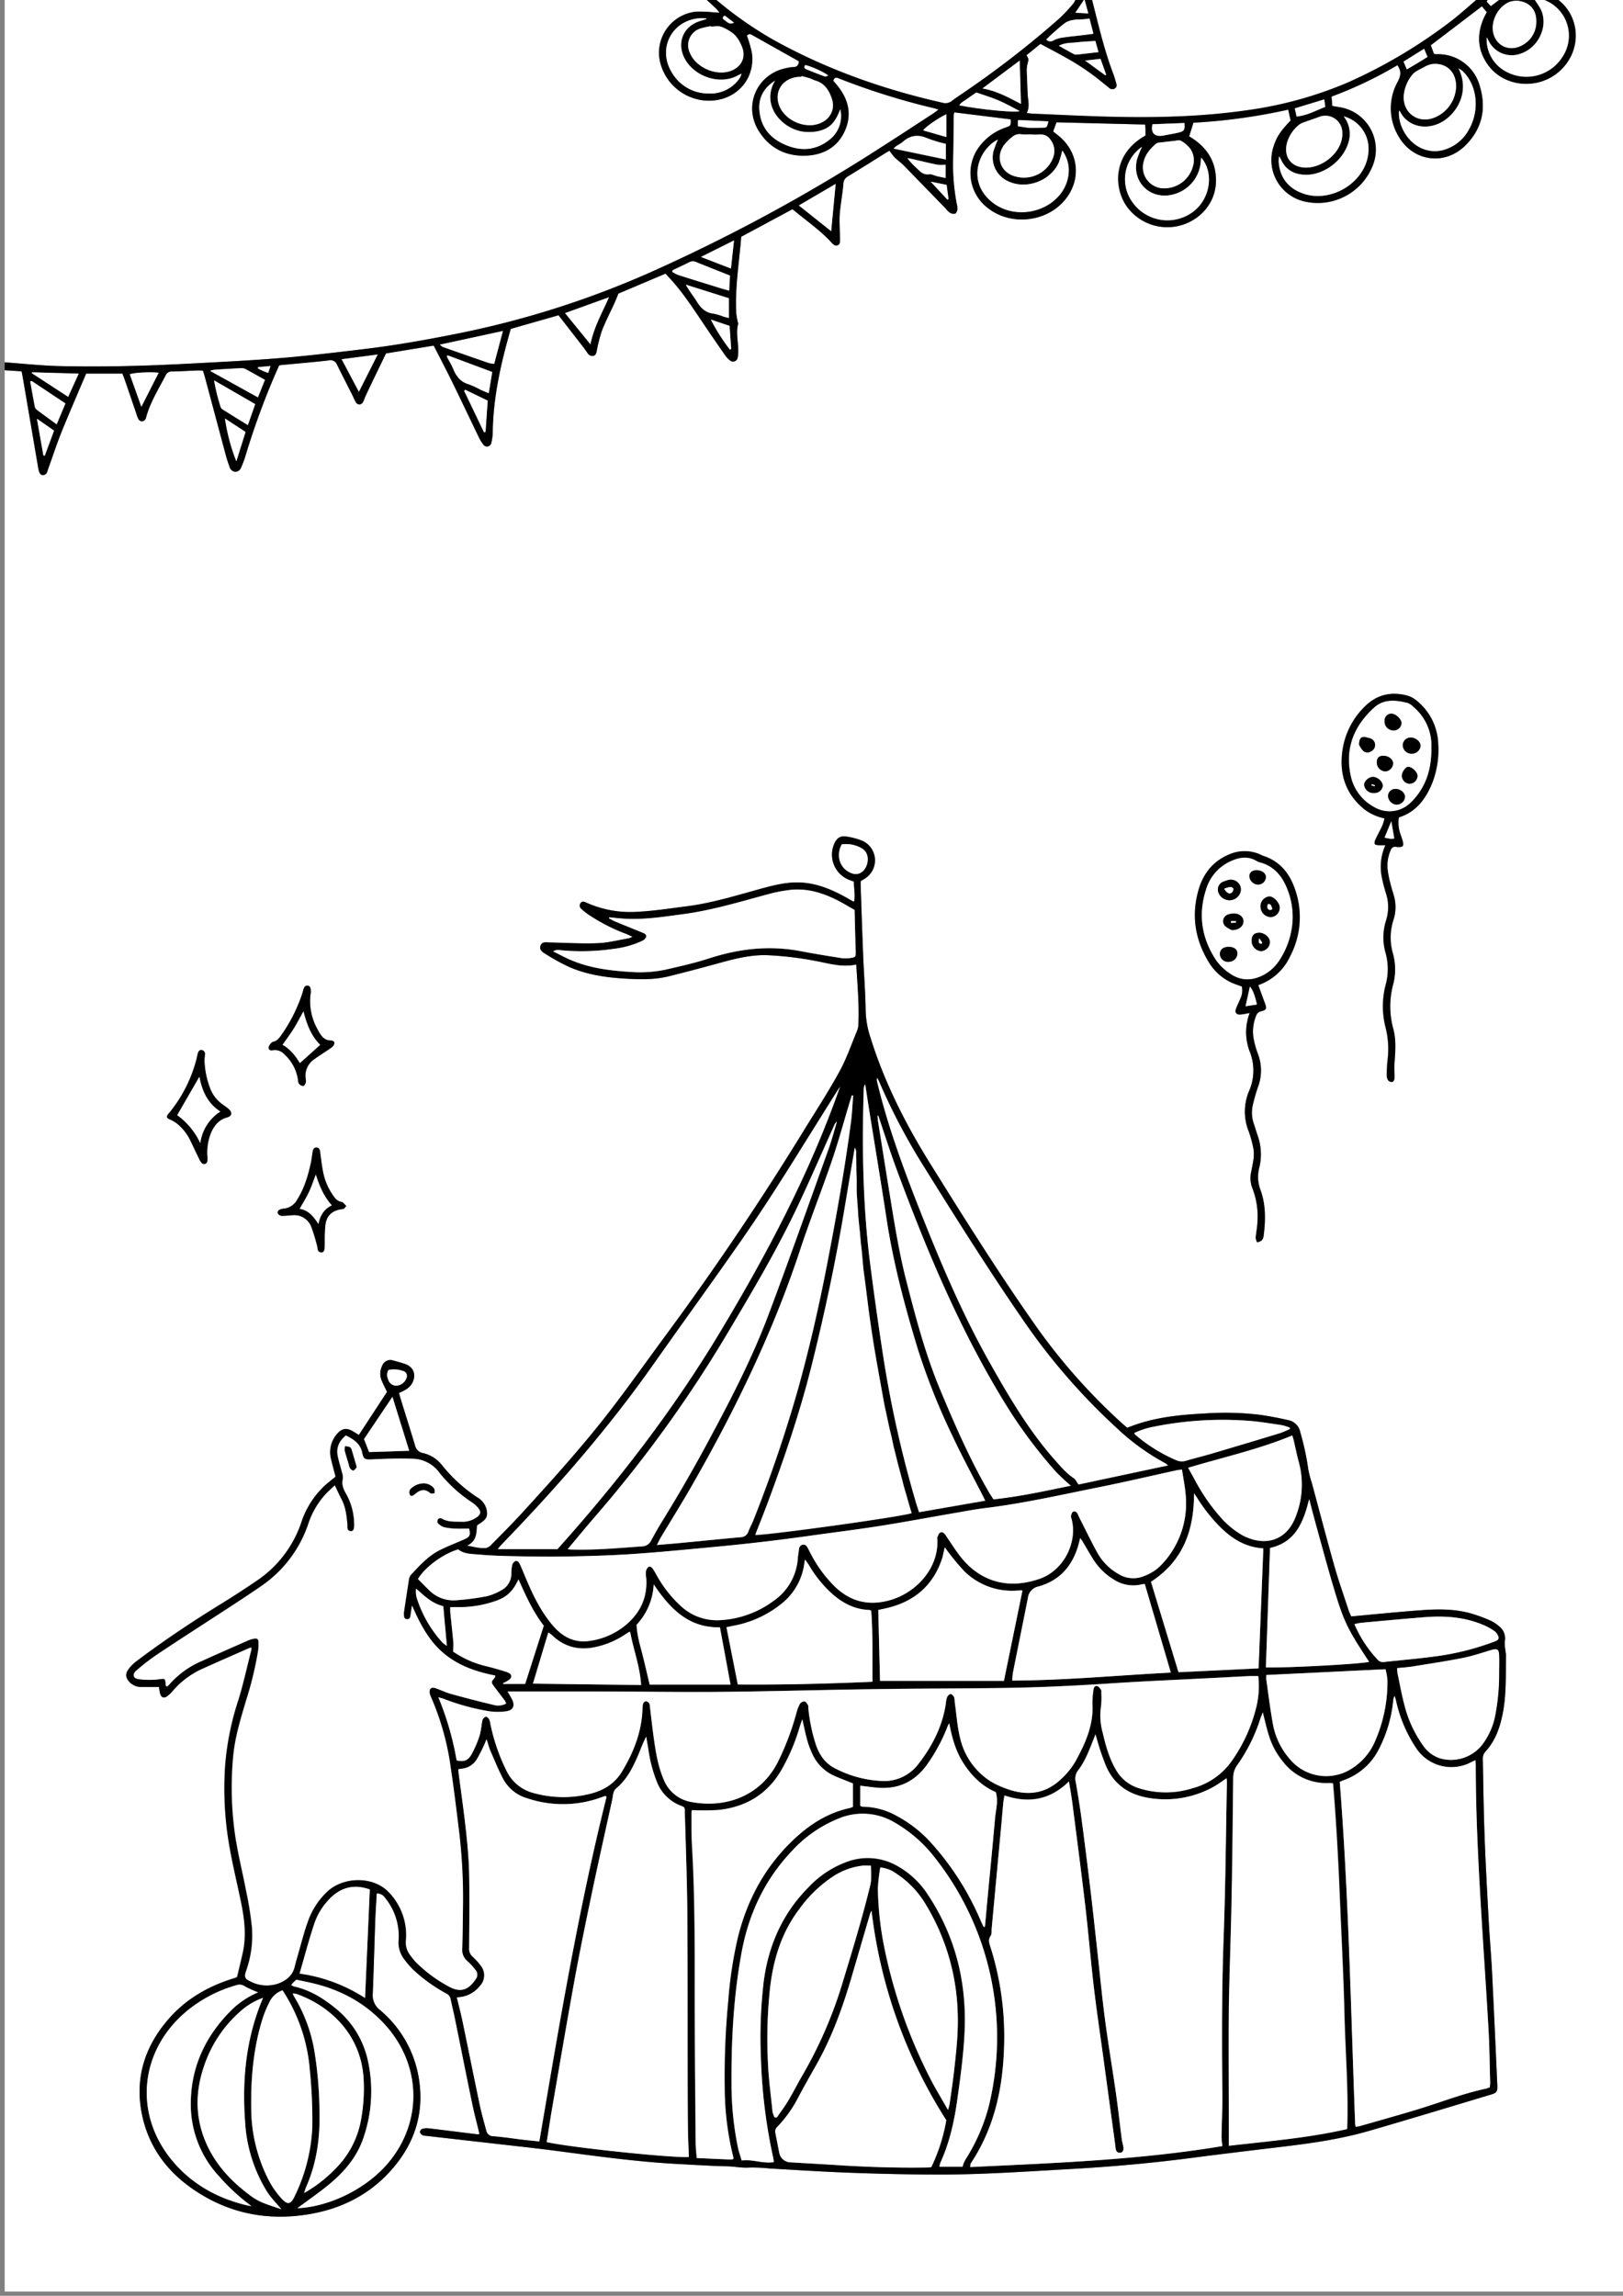 <?xml version="1.0" encoding="UTF-8"?>
<svg xmlns="http://www.w3.org/2000/svg" id="Ebene_1" data-name="Ebene 1" viewBox="0 0 595.28 841.89">
  <rect x="0" y="0" width="595.28" height="841.89" fill="#808080" stroke="none"/>
  <defs>
    <style>.cls-1{fill:#fff;}</style>
  </defs>
  <title>Vorlage_23037</title>
  <path class="cls-1" d="M569.56-1.53h27.36q0,420.91,0,841.87H1.72q0-352.25,0-704.59l6.21.39c.21,1.12.38,2,.53,2.83q2.79,16.3,5.58,32.61c.35,2,.9,2.77,1.85,2.66,1.46-.16,1.5-1.46,1.87-2.48,1.64-4.58,3.14-9.23,5-13.74,2.83-7,5.87-14,8.87-21H44.88c.3.78.64,1.58.92,2.41,1.43,4.15,2.84,8.32,4.26,12.47a9.48,9.48,0,0,0,.69,1.78,1.45,1.45,0,0,0,2.66-.09,4.59,4.59,0,0,0,.28-.92c1.58-5.43,4.57-10.19,7.13-15.15a2.34,2.34,0,0,1,2.35-1.26c3.2-.08,6.39-.26,9.59-.39.54,0,1.09.05,1.67.08.26.85.52,1.6.72,2.36Q79,152.63,82.82,167c.39,1.46.88,2.9,1.41,4.32A2.31,2.31,0,0,0,86.33,173a2.35,2.35,0,0,0,2.15-1.67,39.5,39.5,0,0,0,1.58-4.26A274.94,274.94,0,0,1,102.34,134c.24,0,.63-.12,1-.15,5.73-.55,11.47-1,17.19-1.68a2.58,2.58,0,0,1,3.05,1.57c1.91,3.87,3.88,7.71,5.82,11.56a21,21,0,0,0,1.05,2.15,1.46,1.46,0,0,0,2.69-.09c.4-.68.58-1.49.93-2.21,2.51-5.24,5-10.48,7.46-15.54l17.51-2.87c2.27,4.46,4.58,8.83,6.75,13.27,3.27,6.67,6.44,13.4,9.68,20.08A14.61,14.61,0,0,0,177.2,163a1.63,1.63,0,0,0,3-.66,18.2,18.2,0,0,0,.49-4c.22-12.89,3-25.32,6.62-37.7l17.52-5c3,3.87,6,7.72,9,11.58.59.76,1.11,1.57,1.68,2.33a2,2,0,0,0,2,1c1-.19,1.13-1,1.32-1.79a57.68,57.68,0,0,1,1.89-7.41c1.35-3.49,3.1-6.83,4.66-10.25.48-1.06.89-2.16,1.4-3.4l17.31-7.33c.41.46.77.88,1.15,1.28,5.12,5.45,9.13,11.72,13.29,17.89q3.62,5.37,7.34,10.67a8.59,8.59,0,0,0,1.77,1.93,1.72,1.72,0,0,0,2.91-1.07,9.22,9.22,0,0,0,.19-1.9c.13-3.49-1-7,0-10.47.05-.19-.16-.44-.2-.67a24.38,24.38,0,0,1-.52-3c-.55-9.46,1.09-18.78,1.81-28.17L290.7,76.65c.78.64,1.51,1.24,2.25,1.83,4.19,3.33,8.52,6.51,12.15,10.5a4,4,0,0,0,.71.64,1.35,1.35,0,0,0,2.28-1,11.35,11.35,0,0,0,0-1.91c0-2.79-.27-5.6-.06-8.38.28-3.66,1-7.28,1.33-10.94A3.19,3.19,0,0,1,311,64.62c4.65-2.81,9.24-5.73,13.86-8.6.52-.32,1.06-.59,1.37-.76a24,24,0,0,0,1.92,2.49c1.08,1.07,2.34,1.95,3.4,3,5.09,5.19,10.15,10.43,15.22,15.65A8.34,8.34,0,0,0,348.33,78a2.7,2.7,0,0,0,1.92.39c.42-.13.78-1,.85-1.53a7.1,7.1,0,0,0-.24-2.13,77.69,77.69,0,0,1-1.34-16c.14-5.44.15-10.88.23-16.31a8.47,8.47,0,0,1,.2-1.2l20.72,2.53c.06,2.31.07,2.33-1.83,3a20.13,20.13,0,0,0-9,6.14,16.12,16.12,0,0,0,2.48,23.42c8.28,6.49,21.13,5.23,28-2.75,6.45-7.47,5.42-17.86-2.38-24l-1.73-1.35,1.2-3.37,32.53.81c.06.7.13,1.32.15,1.94s0,1.42,0,2.11c-12.48,6.86-11.79,20.07-6.18,26.9a18.33,18.33,0,0,0,26.84,1.69A16.55,16.55,0,0,0,446,65.58c-.21-7.11-3.94-12.1-9.83-15.55L437.72,45a211.24,211.24,0,0,0,34.76-4.74l.88,4c-3.74,3.92-5.14,6-6.21,9.41a15.6,15.6,0,0,0,11.07,20.21,21.68,21.68,0,0,0,25.3-13.19A15.73,15.73,0,0,0,491.15,39.3l-2.5-.43-.27-3.44a149,149,0,0,0,24.14-11.5c1.62,2.2,1.23,3.92.12,6.09a20.07,20.07,0,0,0,.19,19.76c5.18,9.34,16.79,11.14,24.46,3.73,6.41-6.2,8-13.82,5.37-22.25a15.79,15.79,0,0,0-15.72-11.37,6.29,6.29,0,0,1-1-.13l-1.16-3.16L543.52,2.31l1.8,2.16c-.38.75-.78,1.43-1.1,2.15-2.57,5.85-2.35,11.55,1.31,16.87C551.4,32,564.07,33.22,572,26.12c8.53-7.64,7.74-20.65-1.29-26.76C570.3-.91,569.94-1.23,569.56-1.53ZM413.46,523.59c-.71-.61-1.33-1.12-1.92-1.65a218,218,0,0,1-31.74-35.86c-13.57-19.31-26.1-39.28-38.58-59.3-9.08-14.57-16.79-29.78-21.93-46.22a34.19,34.19,0,0,1-1.79-9.92c-.08-6.63-.63-13.26-.9-19.89-.35-8.63-.63-17.26-.93-25.89,0-.62,0-1.24,0-1.75.75-.46,1.32-.75,1.83-1.12a7.87,7.87,0,0,0-1.27-13.7,25.33,25.33,0,0,0-5.77-1.52c-2.12-.37-3.47.51-4.4,2.48a9.93,9.93,0,0,0,5.28,13.35c.58.23,1.17.44,1.85.69,0,2.45.55,4.86.1,7.25-.28,0-.37.07-.42,0l-2.08-1.18c-4.83-2.72-9.8-5-15.43-5.6-5.22-.59-10.18.49-15.13,1.83-9.33,2.52-18.55,5.48-28.18,6.73-5.86.76-11.73,1.69-17.62,2A39.51,39.51,0,0,1,215,331c-.78-.37-1.54-.61-2.12.26a1.56,1.56,0,0,0,.46,2.14,19.81,19.81,0,0,0,2.43,1.94,65.58,65.58,0,0,0,13.38,6.94c.84.32,1.64.73,2.85,1.27a9.94,9.94,0,0,1-1.49.59c-3.78.63-7.54,1.62-11.34,1.76-5.82.22-11.66-.14-17.49-.26-1.26,0-2.78-.43-3.39,1.06-.68,1.65.78,2.52,1.88,3.19a74.47,74.47,0,0,0,8.58,4.72c6.38,2.78,13.2,3.81,20.08,4.24,5.51.35,11.05.52,16.47-.83q8.71-2.17,17.37-4.56c6.17-1.7,12.33-3.41,18.83-3.19a122.43,122.43,0,0,1,17.6,2.09c4.91.88,9.77,2.48,15,1.31.41,7.42,1.1,14.65.78,21.93a7,7,0,0,1-.47,2.34c-2.09,5-3.85,10.21-6.45,14.94-4,7.35-8.65,14.38-13,21.53Q271.42,452.77,244.72,489c-6.83,9.27-13.48,18.68-20.5,27.81-10.29,13.39-21.64,25.9-33,38.35-3.51,3.83-7.2,7.5-10.85,11.2a4,4,0,0,1-2.14,1.35c-2.13.16-4.22-.38-6.88-.91,3.66-1.72,3.35-4.75,3.65-7.44.61-.41,1.15-.74,1.67-1.11,1.9-1.37,2.29-2.46,1.81-4.75a7.07,7.07,0,0,0-3.43-4.42,56,56,0,0,1-12.74-11.56,12.38,12.38,0,0,0-7.09-4.64,3.62,3.62,0,0,1-3-2.92c-1.66-5.51-3.4-11-5.1-16.48-.27-.89-.51-1.79-.75-2.64,2.92-1.32,4-2.13,4.83-3.64,1.62-2.92.54-5.89-2.59-7-1.43-.49-2.9-.89-4.36-1.28a3.18,3.18,0,0,0-4.08,2,6.51,6.51,0,0,0-.4,4.69c.54,1.54,1.35,3,2.2,4.83l-10.32,15.78L129.57,525c-2.41-1.46-4.09-1.22-5.92.86a10.08,10.08,0,0,0-2.18,9.42c.5,2.16,1.1,4.29,1.61,6.28-1.56,1.29-3,2.38-4.36,3.65A32.29,32.29,0,0,0,110.61,558a41.81,41.81,0,0,1-15.82,21.16q-6.8,4.7-13.84,9c-10.63,6.55-21,13.46-31,21a13.75,13.75,0,0,0-3,3.09c-1.14,1.64-.85,3.12.53,4.54a5.84,5.84,0,0,0,4.32,1.76c2.14,0,4.28,0,6.44,0,.16.94.23,1.65.41,2.35.4,1.54,1.38,1.93,2.65,1a11,11,0,0,0,1.9-1.82,31.19,31.19,0,0,1,11.27-8.37c5.67-2.58,11.39-5.05,17.09-7.56.17-.07.41,0,.69,0a8.56,8.56,0,0,1-.13,1c-1.56,6.11-2.9,12.29-4.76,18.31a103,103,0,0,0-4.81,23.64,123.2,123.2,0,0,0,1,26.55c1.17,7.81,3.07,15.51,4.69,23.25,1.32,6.3,2.18,12.62.79,19-.66,3-1.41,6-2.11,9a5.19,5.19,0,0,1-.52.25l-1.37.43C76,728.57,68,733.23,61.72,740.5c-8.87,10.24-12.43,22-9.53,35.43,2.47,11.41,9,20.22,18.51,26.77,13.07,9,27.6,11.88,43.16,9.15,11.34-2,21.26-6.93,29.11-15.5,9.27-10.14,13-22,10.4-35.64A41.25,41.25,0,0,0,139.31,737a6.79,6.79,0,0,1-2.59-6c.37-8.95.59-17.9.91-26.86.12-3.26.35-6.51.53-9.84a3.43,3.43,0,0,1,3.12,1.63,22.19,22.19,0,0,1,4.94,15.14,10.08,10.08,0,0,0,1.92,7.22,34,34,0,0,0,3.43,4A58.7,58.7,0,0,0,163.63,731a2.86,2.86,0,0,1,1.66,2.11c.47,2.35,1.07,4.67,1.55,7,2.09,10.25,4.12,20.52,6.25,30.77.81,3.9,1.83,7.75,2.76,11.66a2.4,2.4,0,0,1-.72.16c-6-.74-12-1.51-18.07-2.22a5.72,5.72,0,0,0-2.32.27,1.37,1.37,0,0,0-.71,1.09,1.76,1.76,0,0,0,.77,1.07,2.45,2.45,0,0,0,1.14.3l21.92,2.49c8.58,1,17.16,1.89,25.72,3,15.06,2,30.11,4.09,45.29,4.88,2.88.15,5.75.33,8.62.47s5.91.32,8.87.35,5.59.68,8.46.47a58.63,58.63,0,0,1,7.39.34c10.06.54,20.12,1.23,30.18,1.59,10.79.39,21.58.64,32.38.64,15.84,0,31.65-1.11,47.46-2,14.94-.83,29.82-2.15,44.66-4.08,11.41-1.49,22.84-2.85,34.27-4.22,10.41-1.25,20.77-2.78,30.85-5.68,15-4.31,29.85-8.86,44.77-13.33,2.15-.64,2.49-1.1,2.38-3.49-.61-13.82-1.23-27.64-1.93-41.46-.31-6.23-.87-12.44-1.21-18.67-.56-10.14-1.13-20.28-1.5-30.43-.36-9.75-.5-19.51-.67-29.26a3.67,3.67,0,0,1,.84-2.35c4-4.29,5.66-9.53,6.65-15.13,1.2-6.74.94-13.55,1-20.34,0-.63-.18-1.26-.23-1.89a14.78,14.78,0,0,1-.18-3.28,5.6,5.6,0,0,0-2-5.35,13.88,13.88,0,0,0-3.39-2.22,56.33,56.33,0,0,0-6.73-2.49c-6.08-1.79-12.34-1.73-18.57-1.27-8.51.62-17,1.49-25.68,2.28-.28-.67-.71-1.53-1-2.43-1.76-5.39-3.66-10.74-5.2-16.19-2.85-10.07-5.49-20.19-8.22-30.3a38.81,38.81,0,0,1-1.32-5.09,96.53,96.53,0,0,0-2.93-13.56,5.54,5.54,0,0,0-4.41-4.42c-3.42-.77-6.88-1.46-10.35-1.94a106.46,106.46,0,0,0-20.12-.5C432.34,518.82,422.74,519.79,413.46,523.59Zm6.9-316.53-.49-.29a17.73,17.73,0,0,0-1.51,1.67c-1.66,2.35-3.33,4.69-4.88,7.12A296.18,296.18,0,0,1,391,246.66a114.27,114.27,0,0,1-13.92,14.55,41.6,41.6,0,0,1-6.64,4.68c-5.38,2.94-9.27,1.59-12-3.94a22.08,22.08,0,0,1-1.57-4.26,72.85,72.85,0,0,1-1.67-23.11,7.5,7.5,0,0,1,1.46-4c9.89-14.09,19-28.64,26.45-44.2a123.16,123.16,0,0,0,7.52-18.65,15.28,15.28,0,0,0,.72-4.23c0-2.47-1.52-3.74-4-3.79a11.6,11.6,0,0,0-7,2.13,52.59,52.59,0,0,0-10.07,8.85c-9.51,10.91-16,23.5-20.17,37.26a81.68,81.68,0,0,0-3.35,28,3.93,3.93,0,0,1-.72,3.14,108.16,108.16,0,0,1-15.39,15.1c-1.18.92-2.48,1.68-3.89,2.63a7.39,7.39,0,0,1-1.13-2,25.27,25.27,0,0,1-.59-6.15c.4-4,1.15-8.06,1.87-12.07.32-1.75.32-3.41-1-4.72-2.43-2.5-4.07-2.46-5.53.08-.68,1.18-1.42,2.32-2.16,3.46-3.92,6.13-7.72,12.34-11.8,18.35a96.5,96.5,0,0,1-7.23,8.93,15.79,15.79,0,0,1-3.53,2.85c-2.17,1.37-3.66,1.1-5.16-1a18.24,18.24,0,0,1-2.31-4.44c-1.09-3.09-1.91-6.26-2.93-9.37a17,17,0,0,0-1.6-3.72,3.11,3.11,0,0,0-4.58-1.08,8.66,8.66,0,0,0-2.64,2.39c-2,3-3.85,6.05-5.76,9.1-.31.5-.6,1-1.16,2-.06-1.42-.08-2.28-.14-3.14-.27-3.35-.56-6.71-2-9.81-1.62-3.46-4.79-4.43-7.9-2.2a22.18,22.18,0,0,0-4.92,4.84c-2.06,2.83-3.74,5.94-5.58,8.94-.3.48-.61,1-1,1.66,0-1.63,0-2.91,0-4.19,0-2.71,0-5.43-.12-8.14a7.91,7.91,0,0,0-.81-3,2.08,2.08,0,0,0-3.23-.85,8.08,8.08,0,0,0-2.38,2.63c-2.58,5.41-5,10.9-7.5,16.33-3,6.37-5.69,12.88-9.08,19a69.75,69.75,0,0,1-21.59,24.4,31.24,31.24,0,0,1-8.78,4.32,17.92,17.92,0,0,1-16.4-2.77,26.45,26.45,0,0,1-10.38-15.65,40,40,0,0,1-.22-16.91A100,100,0,0,1,189,229.66a43.1,43.1,0,0,1,9.36-8.9,3.59,3.59,0,0,1,3.57-.7,4.7,4.7,0,0,0,2.37.07,2.31,2.31,0,0,0,.33-4.54,8.06,8.06,0,0,0-3.08-.14,2.5,2.5,0,0,1-2.78-1.35,15.92,15.92,0,0,1-2.26-8.54,4.16,4.16,0,0,1,.47-.46c.27-.17.55-.32.83-.48a71.79,71.79,0,0,0,23.29-21.76,25.66,25.66,0,0,0,2.67-4.81,20.12,20.12,0,0,0,1.47-5.28c.54-4.71-2.43-8.19-7-8.1-2.35,0-4.8,0-7,1.2a11,11,0,0,1-2.05.63c-5.2,1.63-9.62,4.31-12.35,9.24a56.8,56.8,0,0,0-2.88,5.52c-3.17,7.61-5.41,15.39-3.63,23.77,0,.14-.07.3-.17.71a36.53,36.53,0,0,1-3.86.58c-8.6.42-15.53-3-21.16-9.32-1.12-1.25-2.08-2.64-3.16-3.92a3.1,3.1,0,0,0-2.38-1.5c3.12,4.8,6.21,9.16,10.9,12.13,6.35,4,13.17,5.59,20.63,3.74a24.22,24.22,0,0,0,6,9.79c-3.79,2.25-7.16,4.57-10.8,6.36A39.3,39.3,0,0,0,170.67,237a88.18,88.18,0,0,0-10.76,21.34c-4.07,12.17-4.53,24.26.23,36.36,1.65,4.18,3.83,8,7.51,10.62s7.63,5.26,11.6,7.63a18.65,18.65,0,0,0,9.91,2.39c5.47-.06,10.31-2,14.83-4.88a59.52,59.52,0,0,0,12.68-10.93,88.15,88.15,0,0,0,14.45-22.24c2.5-5.53,4.8-11.15,7.2-16.73.33-.77.72-1.51,1.08-2.26a93.36,93.36,0,0,1-.21,9.69c-.17,3-.4,6.07-.47,9.1-.06,2.8,1.71,4,4.37,3.33a3.19,3.19,0,0,0,2.49-2.54c1.37-4.51,2.7-9,4.32-13.45a49,49,0,0,1,7.83-13.68c.74-.93,1.67-1.71,2.88-2.92.28,4.11.56,7.61.72,11.11a41.56,41.56,0,0,1-.19,4.55c-.11,1.68-.32,3.35-.37,5,0,1.15.23,2.28,1.51,2.73,3.41,1.21,7,.14,8-3.29a53.29,53.29,0,0,1,6.65-14.56c.45-.69,1-1.33,1.46-2a1.49,1.49,0,0,1,.26,1.13c-1,5.18.45,9.79,3.24,14.09a7,7,0,0,0,4.78,3.36c4.65.76,9.19.47,12.8-3a56.81,56.81,0,0,0,6.86-7.66c3.37-4.66,6.39-9.57,9.57-14.37.31-.46.67-.89,1-1.33a35.69,35.69,0,0,1-.54,5.12,17.6,17.6,0,0,0,.78,9.21c1.24,3,3.56,4.31,6.68,3.68a11.17,11.17,0,0,0,3.38-1.16,37.63,37.63,0,0,0,6.39-4.2c4.27-3.85,8.31-8,12.44-12,.41-.4.86-.77,1.58-1.4.43,3.1.75,5.78,1.17,8.45A34,34,0,0,0,357,268.6a10.41,10.41,0,0,0,8.8,3.55,16.14,16.14,0,0,0,8-3,56.58,56.58,0,0,0,10.1-8.82,223.92,223.92,0,0,0,28.62-37.81c2.53-4.15,4.67-8.55,6.94-12.85A17.81,17.81,0,0,0,420.36,207.07Zm38,164.42a19.79,19.79,0,0,0,0,14,18.68,18.68,0,0,1-.2,14.64,19.34,19.34,0,0,0-.12,14.75,44.85,44.85,0,0,1,1.61,5.76c.73,3.06-.14,6-.67,9a10,10,0,0,0,.34,5.9,28.72,28.72,0,0,1,1.92,12.7c-.07,1.9-.49,3.78-.63,5.68a4.76,4.76,0,0,0,.52,1.64,4.48,4.48,0,0,0,1.63-.65,3.13,3.13,0,0,0,.74-1.71c.73-5.69.82-11.39-1.15-16.83a13.33,13.33,0,0,1-.44-8.19,20.52,20.52,0,0,0-.69-12c-.44-1.28-.81-2.59-1.24-3.88a12.23,12.23,0,0,1-.44-7.08,62.71,62.71,0,0,1,1.83-6.44,17.15,17.15,0,0,0,0-12.41,33.18,33.18,0,0,1-1.41-4.83,15.2,15.2,0,0,1,.75-8.95,2.48,2.48,0,0,1,1.78-1.72c2.12-.53,2.23-1,1.45-3.08s-1.58-4.29-2.4-6.54a20.06,20.06,0,0,0,11.75-10.71,30.71,30.71,0,0,0,2.55-21.67C474,321.69,470.44,316,463,313.71a4,4,0,0,1-.42-.23,14.06,14.06,0,0,0-11.63-.21c-5.92,2.43-9.54,7-11.28,12.91-2.77,9.49-1.33,18.53,3.89,26.91a19.06,19.06,0,0,0,7.71,7c1.34.67,2.79,1.1,4.24,1.66a6.61,6.61,0,0,1-.54,4.41c-.47,1.27-1.14,2.47-1.6,3.74s.13,2.2,1.6,2.1C456,372,457,371.72,458.36,371.48Zm49.77-61.54a19.23,19.23,0,0,0-1.48,11.1,55.32,55.32,0,0,0,1.63,6.49,16.25,16.25,0,0,1,.08,9.89,20.46,20.46,0,0,0-.26,11.83,21.83,21.83,0,0,1,.15,11.6,31.28,31.28,0,0,0-.05,16.13,32.05,32.05,0,0,1,.65,11.9c-.17,1.75-.25,3.51-.27,5.27a3.6,3.6,0,0,0,.5,2,1.8,1.8,0,0,0,1.6.57c.37-.12.71-.95.73-1.47.06-1.57-.16-3.16-.05-4.73.3-4.47.79-9-.43-13.36a31,31,0,0,1-.1-15.88,21.88,21.88,0,0,0,0-11.62,21,21,0,0,1,.24-12.51,15.09,15.09,0,0,0,.1-8.74c-.43-1.54-.94-3.06-1.31-4.61a36.53,36.53,0,0,1-1-5.16,14,14,0,0,1,1.19-7,1.62,1.62,0,0,1,1.85-1.12c2.77.31,3.14-.17,2.32-2.79-.19-.61-.43-1.21-.61-1.82a12.2,12.2,0,0,1-.6-6.19c6.45-2,9.94-6.91,12.32-12.83a33.52,33.52,0,0,0,2.11-14.12,21.2,21.2,0,0,0-8.09-16,8.93,8.93,0,0,0-3.36-1.74c-5.75-1.49-10.91-.39-15.25,3.84a28,28,0,0,0-8.44,16.58c-1.15,8.4,1.2,15.67,7.93,21.21a18.14,18.14,0,0,0,7.53,3.42,18.88,18.88,0,0,1-.77,2.59c-.8,1.74-1.74,3.42-2.55,5.15a2.48,2.48,0,0,0-.26,1.67c.1.28.93.38,1.45.42C506.44,310,507.18,309.94,508.14,309.94ZM75,388.91c.05-.82.11-1.54.14-2.25A1.38,1.38,0,0,0,74,385.07c-.86-.12-1.27.54-1.47,1.29s-.32,1.56-.54,2.33a51.28,51.28,0,0,1-10.12,19.66c-1,1.15-.79,1.61.61,2.22A10.8,10.8,0,0,1,64.9,412a18.21,18.21,0,0,1,5.16,6.53c1,2.1,2,4.2,3,6.29a5.89,5.89,0,0,0,1,1.62,1.17,1.17,0,0,0,2.06-.66,9,9,0,0,0,0-1.9,19.21,19.21,0,0,1,1.33-8.44c1.13-2.58,2.78-4.81,5.82-5.64,1.92-.52,2.11-1.81.64-3.14-.71-.64-1.54-1.15-2.3-1.73a12.58,12.58,0,0,1-4.2-5.15A31.25,31.25,0,0,1,75,388.91Zm52,53.32c-.64-.57-1.15-1.4-1.78-1.5-1.65-.26-2.47-1.41-3.26-2.6a22.41,22.41,0,0,1-3.6-8.81c-.39-2.28-.65-4.59-1-6.89-.11-.86-.36-1.62-1.38-1.63s-1.24.85-1.37,1.66c-.23,1.34-.35,2.7-.64,4-1,4.7-2.35,9.28-5,13.41a6.27,6.27,0,0,1-4.91,3.32,5.43,5.43,0,0,0-1.17.23c-.77.25-1.33.84-1,1.61a1.9,1.9,0,0,0,1.46.8c1.27,0,2.55-.17,3.83-.23a6.66,6.66,0,0,1,7,4.41,66.4,66.4,0,0,1,2.09,6.84c.27,1,0,2.23,1.47,2.36,1,.08,1.27-.7,1.28-2.64,0-2.4,0-4.81.24-7.18.36-3.44,2.24-5.33,5.59-5.95a4.26,4.26,0,0,0,1.17-.19C126.39,443.12,126.58,442.73,127,442.23Zm-13-78.39c0-1.53-.26-2.24-1-2.36-1.18-.18-1.44.75-1.73,1.59-.08.23-.09.47-.17.7A57.47,57.47,0,0,1,103.63,379c-.91,1.25-1.69,2.71-3.48,3.09-.52.11-1,.77-1.32,1.29-.66,1-.08,2,1.11,1.79a4.73,4.73,0,0,1,4.52,1.61,15.56,15.56,0,0,1,4.85,9.12,3.32,3.32,0,0,0,.42,1.59,2.2,2.2,0,0,0,1.52.77c.32,0,.74-.71.89-1.17a3.26,3.26,0,0,0,0-1.42,7.27,7.27,0,0,1,3.21-7.27c2-1.46,4.12-2.72,6.13-4.15a2.72,2.72,0,0,0,1.17-1.58c.09-.89-.79-1.07-1.54-1.1-1.92-.07-3-1.3-3.9-2.78-.46-.75-.87-1.52-1.26-2.31A20.84,20.84,0,0,1,114,363.84ZM319.74,201.22c-.41-.52-.72-.87-1-1.26a15.43,15.43,0,0,0-5.81-5.24,7.83,7.83,0,0,0-2.94-.85,1.69,1.69,0,0,0-1.8,2.51,15.89,15.89,0,0,0,1.66,2.9q4.75,7.06,9.55,14.08c1,1.46,2,2.86,1.43,4.84-.12.37.37.94.58,1.41.5-.29,1.21-.47,1.46-.91a14.21,14.21,0,0,0,.93-2.68c1.51-4.79,3.17-9.55,4.47-14.4a36.16,36.16,0,0,0,.75-7.1,2.31,2.31,0,0,0-1.59-2.44,2.2,2.2,0,0,0-2.49,1,37.05,37.05,0,0,0-2.55,3.47C321.49,198,320.68,199.57,319.74,201.22Z"></path>
  <path class="cls-1" d="M1.72,132.87V-1.53H257.56c1.7,1.55,3.41,3.1,5.1,4.67a16.19,16.19,0,0,1,1.23,1.55c-1.12-.08-1.71-.14-2.31-.17a46,46,0,0,0-6.2-.24,15.12,15.12,0,0,0-13.32,18.36,18.54,18.54,0,0,0,16.23,14.19c10.68.94,18.81-7.07,17.47-17.38A43.29,43.29,0,0,0,273.9,13c1.05-.73,1-.69,2.28,0q7.93,4.48,15.88,8.92c.33.19.65.4.92.57-.08,1.5-.8,2.1-2.16,2.09a11.16,11.16,0,0,0-1.9.26c-11.17,1.87-16.62,13.76-10.56,23.3,3.91,6.16,9.73,9.12,17,8.92,6.61-.18,11.79-3.06,14.53-9.22s1.19-11.71-3-16.73c-.45-.54-.91-1.07-1.3-1.53.59-1.76,1.62-1,2.56-.66a255.15,255.15,0,0,0,34.28,10.7c.49.11,1,.29,1.79.54-.93.68-1.54,1.16-2.19,1.58-6.23,4.06-12.44,8.15-18.71,12.14A631.13,631.13,0,0,1,238.27,100a337.51,337.51,0,0,1-68.78,22c-12.3,2.5-24.64,4.72-37.11,6.16-10.08,1.17-20.17,2.41-30.28,3.22-11.55.93-23.14,1.48-34.72,2.08-15.26.8-30.53,1.16-45.81.79C15,134.08,8.34,133.35,1.72,132.87Z"></path>
  <path d="M1.72,132.87c6.62.47,13.23,1.21,19.85,1.37,15.28.36,30.55,0,45.81-.79,11.58-.61,23.16-1.16,34.72-2.08,10.11-.81,20.2-2,30.28-3.22,12.47-1.45,24.81-3.66,37.11-6.16a337.51,337.51,0,0,0,68.78-22,631.13,631.13,0,0,0,85.09-46.07c6.27-4,12.48-8.09,18.71-12.14.65-.42,1.26-.91,2.19-1.58-.82-.25-1.3-.43-1.79-.54a255.15,255.15,0,0,1-34.28-10.7c-.94-.36-2-1.1-2.56.66.39.46.85,1,1.3,1.53,4.15,5,5.68,10.62,3,16.73s-7.92,9-14.53,9.22c-7.28.2-13.09-2.77-17-8.92-6.06-9.53-.61-21.43,10.56-23.3a11.16,11.16,0,0,1,1.9-.26c1.35,0,2.07-.59,2.16-2.09-.27-.17-.58-.39-.92-.57q-7.94-4.46-15.88-8.92c-1.24-.7-1.22-.74-2.28,0a43.29,43.29,0,0,1,1.85,6.43c1.34,10.32-6.78,18.33-17.47,17.38a18.54,18.54,0,0,1-16.23-14.19A15.12,15.12,0,0,1,255.38,4.28a46,46,0,0,1,6.2.24c.6,0,1.19.09,2.31.17a16.19,16.19,0,0,0-1.23-1.55C261,1.57,259.27,0,257.56-1.53h3.84A15,15,0,0,0,262.83,0a139.4,139.4,0,0,0,21,14.62c19.47,10.81,40.25,18.15,61.94,23a3.72,3.72,0,0,0,3.35-.7c1.58-1.22,3.27-2.29,4.91-3.43A351.75,351.75,0,0,0,388.47,6.8,57.78,57.78,0,0,0,393.86,1a8.49,8.49,0,0,0,1-2.56h5.28c.14.46.31.91.42,1.37C402.9,9,405,18.31,408.45,27.2c.37,1,.61,2,.93,3,.25.8.39,1.63-.37,2.19A1.84,1.84,0,0,1,406.6,32c-.62-.5-1.26-1-1.87-1.49a87.21,87.21,0,0,0-13.84-9.45c-3-1.7-6.14-3.3-9.25-5l-5.08,4.1c.85,1.46.8,1.45.43,2.86a9.66,9.66,0,0,0-.36,2.59c.06,2.8.23,5.59.31,8.38.07,2.41,1,4.83-.28,7.33,1,.1,1.83.21,2.62.24,9.1.38,18.2.85,27.31,1.08,17.2.44,34.36.06,51.43-2.45a143.73,143.73,0,0,0,36.15-10A187.46,187.46,0,0,0,530.28,9.18c4.5-3.28,8.6-7.12,12.89-10.7h3.36L545.31.6l1.5,1.62,5-3.75h17.76c.38.3.74.62,1.13.88,9,6.12,9.82,19.12,1.29,26.76-7.92,7.09-20.59,5.9-26.45-2.62-3.66-5.32-3.89-11-1.31-16.87.32-.72.72-1.41,1.1-2.15l-1.8-2.16L524.78,16.6l1.16,3.16a6.29,6.29,0,0,0,1,.13,15.79,15.79,0,0,1,15.72,11.37c2.64,8.43,1,16.05-5.37,22.25-7.67,7.42-19.27,5.61-24.46-3.73A20.07,20.07,0,0,1,512.64,30c1.11-2.17,1.5-3.88-.12-6.09a149,149,0,0,1-24.14,11.5l.27,3.44,2.5.43a15.73,15.73,0,0,1,12.38,21.33,21.68,21.68,0,0,1-25.3,13.19,15.6,15.6,0,0,1-11.07-20.21c1.07-3.36,2.46-5.49,6.21-9.41l-.88-4A211.24,211.24,0,0,1,437.72,45L436.15,50c5.89,3.44,9.63,8.44,9.83,15.55a16.55,16.55,0,0,1-5.2,12.72A18.33,18.33,0,0,1,414,76.62c-5.6-6.83-6.29-20,6.18-26.9,0-.69,0-1.4,0-2.11s-.1-1.24-.15-1.94l-32.53-.81-1.2,3.37L388,49.58c7.79,6.09,8.82,16.48,2.38,24-6.89,8-19.74,9.24-28,2.75a16.12,16.12,0,0,1-2.48-23.42,20.13,20.13,0,0,1,9-6.14c1.9-.67,1.89-.69,1.83-3L350,41.19a8.47,8.47,0,0,0-.2,1.2c-.08,5.44-.09,10.88-.23,16.31a77.69,77.69,0,0,0,1.34,16,7.1,7.1,0,0,1,.24,2.13c-.07.56-.43,1.4-.85,1.53a2.7,2.7,0,0,1-1.92-.39,8.34,8.34,0,0,1-1.52-1.52C341.75,71.21,336.7,66,331.6,60.78c-1.06-1.08-2.33-2-3.4-3a24,24,0,0,1-1.92-2.49c-.31.17-.86.44-1.37.76-4.62,2.87-9.21,5.79-13.86,8.6a3.19,3.19,0,0,0-1.73,2.82c-.32,3.66-1,7.28-1.33,10.94-.21,2.78,0,5.58.06,8.38a11.35,11.35,0,0,1,0,1.91,1.35,1.35,0,0,1-2.28,1,4,4,0,0,1-.71-.64c-3.63-4-8-7.17-12.15-10.5-.74-.59-1.47-1.2-2.25-1.83L271.87,86.81c-.72,9.39-2.36,18.71-1.81,28.17a24.38,24.38,0,0,0,.52,3c0,.23.25.48.2.67-1,3.49.13,7,0,10.47a9.22,9.22,0,0,1-.19,1.9,1.72,1.72,0,0,1-2.91,1.07,8.59,8.59,0,0,1-1.77-1.93q-3.71-5.31-7.34-10.67c-4.16-6.16-8.17-12.44-13.29-17.89-.38-.4-.74-.83-1.15-1.28l-17.31,7.33c-.5,1.23-.91,2.33-1.4,3.4-1.56,3.42-3.3,6.76-4.66,10.25a57.68,57.68,0,0,0-1.89,7.41c-.19.8-.34,1.6-1.32,1.79a2,2,0,0,1-2-1c-.57-.77-1.1-1.58-1.68-2.33-3-3.86-6-7.7-9-11.58l-17.52,5c-3.57,12.38-6.4,24.81-6.62,37.7a18.2,18.2,0,0,1-.49,4,1.63,1.63,0,0,1-3,.66,14.61,14.61,0,0,1-1.72-2.87c-3.24-6.69-6.41-13.41-9.68-20.08-2.17-4.44-4.48-8.82-6.75-13.27l-17.51,2.87c-2.43,5.06-5,10.29-7.46,15.54-.34.72-.53,1.53-.93,2.21a1.46,1.46,0,0,1-2.69.09,21,21,0,0,1-1.05-2.15c-1.94-3.85-3.91-7.69-5.82-11.56a2.58,2.58,0,0,0-3.05-1.57c-5.72.66-11.46,1.13-17.19,1.68-.39,0-.78.12-1,.15A274.94,274.94,0,0,0,90.06,167.1a39.5,39.5,0,0,1-1.58,4.26A2.35,2.35,0,0,1,86.33,173a2.31,2.31,0,0,1-2.09-1.73c-.53-1.42-1-2.86-1.41-4.32Q79,152.63,75.16,138.27c-.2-.76-.46-1.51-.72-2.36-.58,0-1.13-.1-1.67-.08-3.2.12-6.39.3-9.59.39a2.34,2.34,0,0,0-2.35,1.26c-2.57,5-5.56,9.72-7.13,15.15a4.59,4.59,0,0,1-.28.92,1.45,1.45,0,0,1-2.66.09,9.48,9.48,0,0,1-.69-1.78c-1.42-4.16-2.83-8.32-4.26-12.47-.28-.82-.62-1.63-.92-2.41H31.59c-3,7.09-6,14-8.87,21-1.82,4.51-3.31,9.16-5,13.74-.37,1-.41,2.33-1.87,2.48-1,.1-1.51-.64-1.85-2.66Q11.23,155.28,8.46,139c-.15-.86-.32-1.71-.53-2.83l-6.21-.39Q1.72,134.31,1.72,132.87ZM366,51.18c-7.39,3.75-11.51,15.69-1.9,23.16,7.11,5.52,18.22,4.35,24.18-2.4a14.25,14.25,0,0,0,3.51-7.24,12.26,12.26,0,0,0-2.18-9.47,37,37,0,0,1-1.25,4.33c-2.88,6.71-11.85,10.06-18.47,7a9.57,9.57,0,0,1-5.58-10.83A39.92,39.92,0,0,1,366,51.18ZM562.4-.89c1.08,1.8,2.47,3.43,3.12,5.32,2.06,6-1.58,13-7.57,15.15a9.43,9.43,0,0,1-11.87-4.46c-.22-.39-.43-.79-.78-1.44A13.31,13.31,0,0,0,550.44,25a15.62,15.62,0,0,0,22.61-4.09A14,14,0,0,0,562.4-.89ZM492.84,42.67a10.39,10.39,0,0,1,1.93,8.88c-1.61,6.82-8.69,12.59-15.74,12.54-4.14,0-7.44-1.66-9.23-5.64-.1-.23-.25-.44-.67-1.16a17.89,17.89,0,0,0-.14,2.2c.51,5.68,3.52,9.49,8.81,11.43,7.63,2.8,17.2-.78,21.71-8a15.41,15.41,0,0,0,2.41-9.35A12.31,12.31,0,0,0,492.84,42.67Zm-74,11.16a14.43,14.43,0,0,0-3.25,20.65A15.7,15.7,0,0,0,438,77.34c6-4.82,7.3-14.16,2.57-19.57-.05.5-.1.86-.12,1.21a13.44,13.44,0,0,1-9.59,12.18C422.35,73.74,415,67.07,417,58.55A36.13,36.13,0,0,1,418.87,53.84Zm115.2-22.22c0-5.22-3.51-8.59-8.67-8.14a8.25,8.25,0,0,0-3.07,1.14c-1.53.84-3.34,1.54-4.36,2.83a13.92,13.92,0,0,0-3.05,7.16c-.7,6.26,4.54,10.65,10.53,8.77A12.74,12.74,0,0,0,534.07,31.62Zm-20.91,8.89c-.5,4.6,2.31,10.16,6.36,12.82a11.9,11.9,0,0,0,11,1.35,15.2,15.2,0,0,0,8.31-7.25c4-7.1,3-16.16-2.35-21.33a13.27,13.27,0,0,0-1.51-1c4.65,9.17-1.42,18.13-8,20.56-5.63,2.08-11-.16-13.17-4.24A10.13,10.13,0,0,0,513.16,40.51ZM479.05,61.46c5.63,0,11.59-4.51,13-10a9.85,9.85,0,0,0,.22-3.78,6.21,6.21,0,0,0-8.39-4.86c-1.87.7-3.76,1.33-5.63,2a5.77,5.77,0,0,0-1.69.84,13.09,13.09,0,0,0-4.49,6.64C470.66,57.57,473.64,61.47,479.05,61.46ZM294,27.9l-.09.29c-.56,0-1.12,0-1.68.09-4.88.66-7.81,4.59-6.83,9.15,1.43,6.7,10.64,10.72,16.52,7.2a6.87,6.87,0,0,0,3.23-8.23c-1-3.1-2.63-5.79-6.06-6.83-.76-.23-1.47-.64-2.23-.88C295.92,28.37,294.95,28.16,294,27.9ZM260.78,9.75l0-.15a28,28,0,0,0-3.94.9A6.41,6.41,0,0,0,253,19.28c2.14,5.48,9.73,8.8,15.23,6.66,4-1.55,5.55-5.29,3.75-9.17a12.41,12.41,0,0,0-2.53-4,15.89,15.89,0,0,0-4.89-2.92C263.44,9.4,262,9.75,260.78,9.75ZM427.21,69.06a10.88,10.88,0,0,0,10.33-8.12,7.42,7.42,0,0,0-1-6.42,11.09,11.09,0,0,0-3.4-2.89c-.69-.38-1.81,0-2.73.08-1.59.15-3.17.34-4.75.54a3.18,3.18,0,0,0-1.58.38c-2.06,1.79-3.9,3.75-4.58,6.54A7.71,7.71,0,0,0,427.21,69.06Zm-49-19.72v-.1a27.3,27.3,0,0,1-3.58,0,4.06,4.06,0,0,0-3.35.9,17.5,17.5,0,0,0-3.19,3.18c-3.12,4.6-1,10.08,4.41,11.4a11.43,11.43,0,0,0,12-3.95A10.22,10.22,0,0,0,386.5,57a6.67,6.67,0,0,0-1.3-5.85c-1.17-1.66-2.73-1.94-4.56-1.78C379.86,49.4,379.05,49.34,378.26,49.34ZM259.06,7l0-.27c-.6,0-1.2-.12-1.8-.1C246.66,7,240.87,17.6,246.42,26.6A15.44,15.44,0,0,0,260,34.28a12.87,12.87,0,0,0,11.29-5.68A9.67,9.67,0,0,0,272,27l-1.21.69c-6.76,3.78-16.16.38-19.64-6.22-3.09-5.86-.42-12,6-13.81Zm25.2,22.56c-4.09,2.6-6.21,6.34-5.7,11.23.65,6.17,4.31,10.19,9.88,12.45s11.14,1.78,16-2.2a10.92,10.92,0,0,0,3.75-11c-1.8,4.85-3.88,7.08-8,8a16.35,16.35,0,0,1-5.22.27C287.06,47.53,278.84,38.73,284.26,29.6ZM556.11.26a10.53,10.53,0,0,0-2.32.36c-4.29,1.7-6.43,6.43-6.29,9.88.23,5.68,5.56,8.82,10.58,6.18a9.62,9.62,0,0,0,5.39-9C563.51,3.29,560.58.44,556.11.26ZM184.45,121.38l-23.11,5c.6.48.8.74,1.07.84q8.33,2.94,16.69,5.82a14.66,14.66,0,0,0,2.16.39Zm62.28-22.31-.19.61a13.1,13.1,0,0,0,2.14,1.14c5,1.6,10,3.15,15.07,4.71,1.12.35,2.25.65,3.69,1.06l.3-5.53c-4.26-1.69-8.27-3.26-12.25-4.88A2.81,2.81,0,0,0,253,96.1C250.91,97.13,248.81,98.09,246.73,99.08ZM90.91,155.89l2.69-7.7-15.08-8.7a73.58,73.58,0,0,0,2.37,9.66,1.73,1.73,0,0,0,.64.91C84.55,152,87.59,153.84,90.91,155.89Zm125.65-29.64c1.25-6.23,4.21-11.36,6.8-17.24l-16.1,5.8ZM293,75.34l11.86,9.43,1.65-17.33ZM180.54,136.41l-16.34-6.1-.31.42c.83,1.6,1.79,3.15,2.48,4.8,1.1,2.63,2.69,4.56,5.57,5.39a32.12,32.12,0,0,1,4.34,2c.92.42,1.86.8,3,1.28ZM374,22.22,360.36,32.43c5.31.92,9.62,3.35,14.1,5.68ZM94.6,145.72l2.57-6.4c-2.49-1.4-4.83-2.75-7.21-4a3.22,3.22,0,0,0-1.61-.28q-4.91.24-9.81.58a7.61,7.61,0,0,0-1.46.41Zm-83-6-.54.16c.56,3.12,1.1,6.24,1.71,9.34a2.1,2.1,0,0,0,.8,1.12c2.32,1.74,4.68,3.44,7.2,5.28l3.2-7.67ZM346.92,52.76a53.49,53.49,0,0,1-6.81-2c-3.36-1.49-6.24-1.14-9,1.3-1,.91-2.46,1.31-3.36,2.48l19.14,4Zm-79.6,56.59-15.74-5c1.18,2.28,2.72,4.11,4,6.12,1.48,2.42,3.23,4.19,6.23,4.51a21.13,21.13,0,0,1,3.65,1.1c.59.18,1.19.3,1.91.49Zm-135.69,34.3L138.51,130l-13.2,1.72ZM11.85,136.53l-.19.3L25,145.52,28.89,137ZM399.6,6.81c-1.09.12-2,.29-2.89.3-2.16,0-4.44.16-6.15,1.37a75.69,75.69,0,0,0-6.8,6,2,2,0,0,0,2.66.33,9.7,9.7,0,0,1,3.16-1c2.52-.39,5.07-.62,7.61-.93l3.86-.49Zm-41.5,27.1c-.93.64-2.08,1.36-3.15,2.17s-2.33,1.29-3.12,2.52c7.59,1.51,20.16,2.75,22.18,2.12-2.61-1.34-5-2.74-7.57-3.83S361.14,35,358.11,33.92ZM58.2,136.68c-3.37-.36-9.28,0-10.59.59l4.24,11.9Zm112.41,6.24-.36.45,7.26,15.16.56-.13.8-11.47Zm97.49-44.45,1.11-10.3-12.14,6.05Zm-185.59,55a70.16,70.16,0,0,0,4.18,15.69l3.38-10.75ZM401.75,15c-2.44.18-4.59.28-6.72.53s-4.36,0-6.65,1.27c1.95,1.09,3.6,2,5.27,2.93a2.12,2.12,0,0,0,1.13.31c2.67-.27,5.34-.6,8.13-.92ZM346.82,60.4a17,17,0,0,1-3.18,0c-3-.62-6.05-1.38-9.08-2.07-.58-.13-1.17-.21-1.76-.31a27.25,27.25,0,0,0,3.45,3.7c1.25,1.21,2.37,2.49,4.46,2.21,1-.13,2,.47,3,.7s2,.43,3.11.67Zm75.9-14.85c-.84,3.48,1.1,4.73,4,4.15,1.87-.38,3.76-.64,5.61-1.1,2.09-.52,2.32-1,2.11-3.5Zm-75.62,4.7V41.92c-2.56,1.06-7.66,4.6-8.51,5.88ZM15.91,167l.5.13,3.42-9.2-6.29-4.38ZM260.7,117.18a73.5,73.5,0,0,0,7,11l.49-.22-.6-8.46Zm225-80.73-10.8,3.27.67,3c3.93-.41,7.09-2.23,10.51-3.56ZM384.52,44.52,373.63,44c-.06,0-.12.1-.31.26v2c1.49.22,2.94.53,4.41.62s3,0,4.52-.07C384,46.8,384,46.81,384.52,44.52ZM522.34,17.88l-7.55,4.7L516,25.42c1.48-.87,2.71-1.59,3.94-2.32s2.4-1.48,3.63-2.24ZM398,22.22l7.42,5.41.28-.29-2.06-5.76ZM341.37,66.63l6.14,6.59.39-.24-.7-5.19Zm-46-42.77c-.72.77-.32,1.28.45,1.6,2.2.89,4.4,1.76,6.63,2.57.32.12.79-.16,1.32-.29C302.49,26.54,297.59,24.33,295.39,23.86ZM397.75-.31l-3.33,5,4.74.27ZM94.64,134.63v.49c.56.29,1.11.6,1.68.85s1.27.49,2.06.8l.83-2.55ZM265.81,5.71c-1,.65-.78,1.19-.16,1.59,1,.65,1.87,1.93,3.58,1Z"></path>
  <path class="cls-1" d="M543.16-1.53c-4.28,3.58-8.38,7.42-12.89,10.7a187.46,187.46,0,0,1-36.12,21.15,143.73,143.73,0,0,1-36.15,10c-17.07,2.51-34.23,2.89-51.43,2.45-9.11-.23-18.21-.71-27.31-1.08-.79,0-1.57-.14-2.62-.24,1.24-2.5.35-4.92.28-7.33-.08-2.79-.25-5.59-.31-8.38a9.66,9.66,0,0,1,.36-2.59c.37-1.42.42-1.41-.43-2.86l5.08-4.1c3.11,1.67,6.21,3.27,9.25,5a87.21,87.21,0,0,1,13.84,9.45c.61.51,1.25,1,1.87,1.49a1.84,1.84,0,0,0,2.41.32c.76-.56.62-1.39.37-2.19-.31-1-.56-2-.93-3C405,18.31,402.9,9,400.55-.16c-.12-.46-.28-.91-.42-1.37Z"></path>
  <path class="cls-1" d="M394.84-1.53a8.49,8.49,0,0,1-1,2.56,57.78,57.78,0,0,1-5.38,5.77,351.75,351.75,0,0,1-34.42,26.74c-1.64,1.14-3.33,2.22-4.91,3.43a3.72,3.72,0,0,1-3.35.7c-21.69-4.88-42.47-12.21-61.94-23A139.4,139.4,0,0,1,262.83,0a15,15,0,0,1-1.42-1.55Z"></path>
  <path class="cls-1" d="M551.8-1.53l-5,3.75L545.31.6l1.21-2.13Z"></path>
  <path d="M413.46,523.59c9.28-3.81,18.88-4.77,28.57-5.26a106.46,106.46,0,0,1,20.12.5c3.47.48,6.93,1.17,10.35,1.94a5.54,5.54,0,0,1,4.41,4.42,96.53,96.53,0,0,1,2.93,13.56,38.81,38.81,0,0,0,1.32,5.09c2.73,10.1,5.37,20.23,8.22,30.3,1.54,5.45,3.44,10.8,5.2,16.19.29.9.72,1.76,1,2.43,8.68-.78,17.17-1.66,25.68-2.28,6.23-.45,12.49-.52,18.57,1.27a56.33,56.33,0,0,1,6.73,2.49,13.88,13.88,0,0,1,3.39,2.22,5.6,5.6,0,0,1,2,5.35,14.78,14.78,0,0,0,.18,3.28c.05.63.24,1.26.23,1.89-.11,6.79.15,13.6-1,20.34-1,5.6-2.68,10.84-6.65,15.13a3.67,3.67,0,0,0-.84,2.35c.17,9.76.31,19.51.67,29.26.38,10.15.95,20.29,1.5,30.43.34,6.23.89,12.44,1.21,18.67.69,13.82,1.31,27.64,1.93,41.46.11,2.4-.24,2.85-2.38,3.49-14.92,4.47-29.81,9-44.77,13.33-10.08,2.91-20.45,4.43-30.85,5.68-11.43,1.37-22.86,2.73-34.27,4.22-14.84,1.93-29.72,3.25-44.66,4.08-15.81.88-31.62,2-47.46,2-10.79,0-21.59-.25-32.38-.64-10.07-.36-20.12-1-30.18-1.59a58.63,58.63,0,0,0-7.39-.34c-2.87.21-5.63-.44-8.46-.47s-5.91-.21-8.87-.35-5.75-.32-8.62-.47c-15.19-.79-30.23-2.92-45.29-4.88-8.56-1.11-17.15-2-25.72-3l-21.92-2.49a2.45,2.45,0,0,1-1.14-.3,1.76,1.76,0,0,1-.77-1.07,1.37,1.37,0,0,1,.71-1.09,5.72,5.72,0,0,1,2.32-.27c6,.71,12,1.48,18.07,2.22a2.4,2.4,0,0,0,.72-.16c-.93-3.91-2-7.77-2.76-11.66-2.13-10.25-4.16-20.51-6.25-30.77-.48-2.35-1.07-4.67-1.55-7a2.86,2.86,0,0,0-1.66-2.11,58.7,58.7,0,0,1-12.05-8.64,34,34,0,0,1-3.43-4,10.08,10.08,0,0,1-1.92-7.22A22.19,22.19,0,0,0,141.28,696a3.43,3.43,0,0,0-3.12-1.63c-.18,3.32-.41,6.58-.53,9.84-.32,9-.54,17.91-.91,26.86a6.79,6.79,0,0,0,2.59,6,41.25,41.25,0,0,1,14.06,23.68c2.65,13.62-1.12,25.5-10.4,35.64-7.84,8.57-17.77,13.51-29.11,15.5-15.57,2.73-30.1-.12-43.16-9.15-9.49-6.56-16-15.36-18.51-26.77-2.9-13.38.67-25.18,9.53-35.43C68,733.23,76,728.57,85.15,725.72l1.37-.43A5.19,5.19,0,0,0,87,725c.7-3,1.45-6,2.11-9,1.39-6.4.53-12.72-.79-19-1.62-7.74-3.52-15.44-4.69-23.25a123.2,123.2,0,0,1-1-26.55,103,103,0,0,1,4.81-23.64c1.86-6,3.2-12.2,4.76-18.31a8.56,8.56,0,0,0,.13-1c-.28,0-.52-.11-.69,0-5.7,2.51-11.42,5-17.09,7.56a31.19,31.19,0,0,0-11.27,8.37,11,11,0,0,1-1.9,1.82c-1.27.93-2.26.54-2.65-1-.18-.69-.25-1.41-.41-2.35-2.16,0-4.3,0-6.44,0a5.84,5.84,0,0,1-4.32-1.76c-1.38-1.43-1.67-2.9-.53-4.54a13.75,13.75,0,0,1,3-3.09c10-7.52,20.33-14.44,31-21q7-4.34,13.84-9A41.81,41.81,0,0,0,110.61,558a32.29,32.29,0,0,1,8.11-12.85c1.32-1.27,2.81-2.36,4.36-3.65-.51-2-1.12-4.12-1.61-6.28a10.08,10.08,0,0,1,2.18-9.42c1.83-2.08,3.51-2.32,5.92-.86l2.05,1.27,10.32-15.78c-.85-1.84-1.66-3.29-2.2-4.83a6.51,6.51,0,0,1,.4-4.69,3.18,3.18,0,0,1,4.08-2c1.47.39,2.93.79,4.36,1.28,3.13,1.08,4.22,4,2.59,7-.84,1.5-1.91,2.32-4.83,3.64.24.86.47,1.76.75,2.64,1.7,5.49,3.44,11,5.1,16.48a3.62,3.62,0,0,0,3,2.92,12.38,12.38,0,0,1,7.09,4.64A56,56,0,0,0,175,549.07a7.07,7.07,0,0,1,3.43,4.42c.48,2.29.1,3.38-1.81,4.75-.52.37-1.06.71-1.67,1.11-.3,2.69,0,5.72-3.65,7.44,2.65.53,4.74,1.07,6.88.91a4,4,0,0,0,2.14-1.35c3.65-3.7,7.34-7.37,10.85-11.2,11.4-12.45,22.74-25,33-38.35,7-9.13,13.66-18.54,20.5-27.81q26.71-36.22,50.25-74.57c4.39-7.15,9-14.18,13-21.53,2.6-4.73,4.36-9.93,6.45-14.94a7,7,0,0,0,.47-2.34c.32-7.28-.37-14.51-.78-21.93-5.28,1.17-10.14-.43-15-1.31a122.43,122.43,0,0,0-17.6-2.09c-6.5-.22-12.65,1.49-18.83,3.19Q254,355.85,245.31,358c-5.42,1.35-11,1.18-16.47.83-6.88-.43-13.7-1.46-20.08-4.24a74.47,74.47,0,0,1-8.58-4.72c-1.1-.66-2.56-1.54-1.88-3.19.61-1.48,2.13-1.08,3.39-1.06,5.83.12,11.67.48,17.49.26,3.8-.14,7.56-1.13,11.34-1.76a9.94,9.94,0,0,0,1.49-.59c-1.21-.54-2-1-2.85-1.27a65.58,65.58,0,0,1-13.38-6.94,19.81,19.81,0,0,1-2.43-1.94,1.56,1.56,0,0,1-.46-2.14c.58-.87,1.34-.63,2.12-.26a39.51,39.51,0,0,0,19.42,3.35c5.89-.34,11.75-1.27,17.62-2,9.63-1.25,18.85-4.21,28.18-6.73,5-1.34,9.91-2.42,15.13-1.83,5.62.64,10.6,2.89,15.43,5.6l2.08,1.18c.05,0,.15,0,.42,0,.45-2.39-.11-4.8-.1-7.25-.68-.25-1.27-.46-1.85-.69a9.93,9.93,0,0,1-5.28-13.35c.92-2,2.28-2.85,4.4-2.48a25.33,25.33,0,0,1,5.77,1.52A7.87,7.87,0,0,1,317.5,322c-.52.37-1.08.67-1.83,1.12,0,.52,0,1.14,0,1.75.3,8.63.58,17.26.93,25.89.27,6.63.82,13.25.9,19.89a34.19,34.19,0,0,0,1.79,9.92c5.13,16.44,12.85,31.65,21.93,46.22,12.47,20,25,40,38.58,59.3a218,218,0,0,0,31.74,35.86C412.13,522.47,412.75,523,413.46,523.59ZM61.17,618.52a5.82,5.82,0,0,0,.86-.71A33.2,33.2,0,0,1,74.17,609c5.66-2.59,11.38-5.08,17.08-7.58a10.15,10.15,0,0,1,2.07-.57c.86-.18,1.46.22,1.48,1.1a21,21,0,0,1-.18,3.34,127.34,127.34,0,0,1-4.38,18.15c-2,6.81-4.13,13.54-4.77,20.73a122.41,122.41,0,0,0,.61,28c1,7.19,2.82,14.26,4.18,21.4a125.1,125.1,0,0,1,2.08,13,38.68,38.68,0,0,1-2.08,16.05c-.78,2.23-.59,3,1.43,3.9a13,13,0,0,0,10.45.75c2.92-1.1,5.1-2.92,5.87-6.12.39-1.63.85-3.24,1.32-4.85,1.11-3.83,2.07-7.72,3.42-11.46a27.57,27.57,0,0,1,7.36-11.37c6-5.37,16.57-5.52,22.22.16a22.61,22.61,0,0,1,6.52,17.69,7.46,7.46,0,0,0,1.11,5,26.38,26.38,0,0,0,2.33,3,50.78,50.78,0,0,0,12.27,9.13c4.21,2.33,7.15,1.34,9.81-2.66a2.65,2.65,0,0,0-.09-3.49,23.05,23.05,0,0,0-2.91-3.16,5.31,5.31,0,0,1-1.9-4.65c.16-4.87.18-9.75.25-14.63a206.88,206.88,0,0,0-1.36-27.78c-1-7.93-1.92-15.87-3.11-23.77a97.13,97.13,0,0,0-7.24-26,6.42,6.42,0,0,1-.47-1.36c-.34-1.67.57-2.47,2.17-1.9,2,.7,3.84,1.6,5.83,2.15q7.73,2.13,15.53,4a6.12,6.12,0,0,0,4.51-.53,6.65,6.65,0,0,0-.53-1.11c-1.28-1.73-2.61-3.42-3.9-5.15-1.14-1.54-1.11-1.66.24-3.22.12-.14.11-.4.2-.78-6.9-1.33-13.38-3.56-18.8-8.06s-8.69-10.69-11.73-17.59c-.24,1.52-.42,2.46-.52,3.4s-.34,1.66-1.38,1.58-1.06-1-1.09-1.82a3.91,3.91,0,0,1,0-.72c.57-3.79,1.13-7.58,1.74-11.36a4.45,4.45,0,0,1,.7-2.23c3.26-3.51,6.49-7.13,10.88-9.29,2.93-1.45,6-2.62,9-3.95,1.86-.83,2.15-1.57,1.59-3.84-1.65,0-3.33.06-5,0a20.49,20.49,0,0,1-4.27-.54,5.36,5.36,0,0,1-2.25-1.55c-.23-.24-.08-1.08.18-1.46a1.3,1.3,0,0,1,1.26-.18c2.42,1.44,5.1,1.1,7.71,1.21a8.74,8.74,0,0,0,5.17-1.66c1.37-.89,1.67-1.89.68-3.2a10.94,10.94,0,0,0-2.64-2.38,52,52,0,0,1-11.66-10.63,12.39,12.39,0,0,0-10.1-5.23c-5-.14-9.9,0-14.84.25-2.32.13-3-.13-3.42-2.32-.66-3.44-3.07-5-6-6.47-2.41,2-3.58,4.38-3,7.41.38,2,1.05,4,1.54,6a6,6,0,0,1,.35,2.57c-.49,2.07.24,3.75,1.22,5.44a23,23,0,0,1,2.93,11c.07,1.93-.3,2.75-1.23,2.67-1.58-.13-1.19-1.45-1.28-2.4-.28-3.2-.62-6.36-2.15-9.28-.84-1.6-1.57-3.25-2.46-5.1-1.2,1.16-2.4,2.21-3.47,3.37a30.09,30.09,0,0,0-6.21,10.71,44.87,44.87,0,0,1-16.79,22.5c-3.66,2.57-7.41,5-11.16,7.47-9,5.9-18.12,11.73-27.11,17.69a80.06,80.06,0,0,0-8,6.15c-1.64,1.41-1.22,2.9.87,3.16a29.41,29.41,0,0,0,7.15.07c2.57-.32,2.54-.55,2.74,2.19C60.84,618.15,61,618.26,61.17,618.52ZM401.8,636c-.36.9-.6,1.47-.82,2-1.52,3.87-3,7.8-5.53,11.12a4.88,4.88,0,0,0-.9,4.22c.81,4.72,1.58,9.46,2.21,14.21q1.69,12.72,3.2,25.46c.92,7.7,1.73,15.41,2.59,23.12.9,8.1,1.65,16.23,2.73,24.31,1.2,9,2.74,18,4,27,.81,5.62,1.41,11.26,2.14,16.89.12.94.4,1.86.58,2.8.25,1.26-.19,2.15-1.13,2.25-1.14.12-1.55-.61-1.69-1.58s-.21-1.75-.33-2.62q-2.1-15.44-4.21-30.88c-1.19-8.71-2.49-17.41-3.51-26.14-1.14-9.69-1.93-19.41-3.06-29.1-1.47-12.54-3.12-25.07-4.72-37.6-.33-2.59-.79-5.16-1.28-8.25-7,6.86-14.82,8.12-23.66,5.15-.17,1.05-.34,1.82-.42,2.59-.23,2.31-.41,4.62-.62,6.93q-1.81,19.59-3.64,39.17c-.09.94.09,2.08-.38,2.77-.91,1.34-.6,2.49-.17,3.81a108.75,108.75,0,0,1,5.08,37.12c-.48,15.2-3.63,29.64-12.2,42.53-.18.27-.13.69-.23,1.35C387,793.24,418,792.09,448.32,787c-.11-1.27-.31-2.35-.29-3.43.08-5.36.36-10.72.3-16.07-.2-19-.22-38.07.47-57.1s.83-37.9,1.2-56.86c0-.43-.06-.86-.1-1.44-1.88,1.23-3.46,2.46-5.2,3.37a36.48,36.48,0,0,1-23.47,3.84c-7.6-1.28-13.11-5.23-15.93-12.57-.66-1.71-1.29-3.44-1.86-5.18S402.41,638.13,401.8,636Zm-234.32,9.51c2.58.63,4.11.15,5.42-2.16a36.9,36.9,0,0,0,2.95-6.78c.61-1.88.67-3.92,1.12-5.86a2,2,0,0,1,1.18-1.23c.3-.1,1,.46,1.22.86a4.89,4.89,0,0,1,.46,1.59A70.07,70.07,0,0,0,186,649.8a15.11,15.11,0,0,0,9.87,7.73,40.32,40.32,0,0,0,20.16.32c5-1.18,9.26-3.68,12-8.15,4.29-7,7.27-14.57,7.57-23a7.38,7.38,0,0,1,.27-2.12,1.41,1.41,0,0,1,1-.76,1.71,1.71,0,0,1,1.14.66,2.28,2.28,0,0,1,.3,1.13c.49,4,.91,7.94,1.47,11.9.74,5.22,1.58,10.42,3.73,15.32a13.29,13.29,0,0,0,10.37,8c11.41,2.06,24.85-1.53,31.54-15.06a99.47,99.47,0,0,0,6.65-17.68,14.08,14.08,0,0,1,1.28-3.33,2.1,2.1,0,0,1,1.72-.88c.5.08.94.88,1.28,1.44.18.31.05.78.1,1.18a62.63,62.63,0,0,0,2.87,13.58c1.29,3.56,3.36,6.56,6.84,8.32a41,41,0,0,0,16.74,4.63,15.69,15.69,0,0,0,13.74-6c5.18-6.63,9-14,10.23-22.42a8.86,8.86,0,0,1,.48-2.34c.22-.49.87-1.11,1.3-1.09s1,.67,1.25,1.17a7.07,7.07,0,0,1,.25,1.88c.64,4.42.91,8.94,2,13.25a25.54,25.54,0,0,0,11.29,15.81,30.65,30.65,0,0,0,5.19,2.43c7.37,2.87,14.32,2.43,20.3-3.17a27.92,27.92,0,0,0,5.44-6.62c3.65-6.59,6.75-13.43,6.25-21.3a31.58,31.58,0,0,1,.4-5c.08-.78.47-1.55,1.3-1.39.55.11,1.05.79,1.44,1.31a2.15,2.15,0,0,1,.14,1.17,29,29,0,0,1-.11,5,23,23,0,0,0,.58,9.5c1.1,4.76,2.38,9.46,4.88,13.72a14.55,14.55,0,0,0,8.15,6.68,32.41,32.41,0,0,0,20,.08,25.56,25.56,0,0,0,14.43-10.11,58.37,58.37,0,0,0,9-20,32.9,32.9,0,0,0,.63-11c-1.13,0-2.07,0-3,0-4,.19-8,.41-12,.62-13.18.69-26.36,1.23-39.53,2.1-13.41.89-26.83,1.5-40.26,1.67-15.19.19-30.39.18-45.58.41-18.95.28-37.89.85-56.84,1-15,.15-29.91-.11-44.87-.15-11,0-22,0-33.26,0,.51.87,1,1.67,1.44,2.49,1.47,2.63.76,4.46-2.19,4.82a21.72,21.72,0,0,1-6.89-.2A82.67,82.67,0,0,1,162.87,623c-.55-.23-1.14-.35-2.08-.62A108.45,108.45,0,0,1,167.48,645.55Zm379,119.83c0-.58.11-1.13.09-1.69-.19-6.55-.25-13.12-.62-19.66-.86-15.09-1.92-30.17-2.81-45.25-1-17.09-1.85-34.18-1.86-51.3,0-.59-.08-1.18-.13-2l-1.74.84a15.49,15.49,0,0,1-19.94-5.16A51,51,0,0,1,512,623.63c-.13-.58-.33-1.14-.5-1.71a4.31,4.31,0,0,0-.52,1.86A49.22,49.22,0,0,1,505.46,642a23,23,0,0,1-12.66,10.82c-.5.18-1,.4-1.4.58,3.3,42,4.07,83.89,5.66,125.75a3.52,3.52,0,0,0,.25.78c.63-.13,1.26-.22,1.86-.4,6.91-2,13.83-3.91,20.71-6,8.4-2.55,16.58-5.82,25.21-7.63A8.76,8.76,0,0,0,546.45,765.38ZM433.53,538.92c-.68.09-1.23.11-1.76.23-9.6,2.1-19.17,4.35-28.8,6.28-13.76,2.76-27.45,5.88-41.4,7.6-4.12.51-8.21,1.3-12.3,2-9,1.54-17.93,3.22-26.93,4.64-8.29,1.3-16.62,2.31-24.93,3.49q-17.32,2.45-34.74,4.08c-10.19,1-20.38,2-30.58,2.66-7.89.54-15.81.74-23.72.91-6.31.13-12.63,0-18.95-.08-4.71-.09-9.43-.23-14.12-.65-2.48-.22-5.15-.15-7.27-1.87-6,1.79-12.43,6.87-14.74,10.87,1.3,1.3,2.63,2.66,4,4a12.64,12.64,0,0,0,10,3.78,96,96,0,0,0,11.14-1.46,19.24,19.24,0,0,0,5.3-2.14,6.79,6.79,0,0,0,3.81-6.22,14.55,14.55,0,0,1,.31-3.1,2.25,2.25,0,0,1,1.06-1.39c.78-.36,1.36.25,1.69.94.42.86.78,1.75,1.15,2.63,2.94,7,5.91,14,10.9,19.87,3.61,4.26,8,6.63,13.67,5.76a26.29,26.29,0,0,0,12.09-4.94c6-4.56,9.19-10.51,8.59-18.22a8.88,8.88,0,0,1-.12-2.15,2.82,2.82,0,0,1,.88-1.75c.72-.48,1.35.15,1.77.77s.76,1.22,1.11,1.85A44.63,44.63,0,0,0,249.74,589a19.41,19.41,0,0,0,13.8,5.18A36.05,36.05,0,0,0,283.8,587a20.56,20.56,0,0,0,8.84-15.76c.08-1,.26-1.9.37-2.85s.44-1.77,1.46-1.93,1.53.66,1.95,1.46c.33.64.64,1.29,1,1.92a47.63,47.63,0,0,0,8.75,11.94c5.83,5.65,12.53,7.21,20.31,5,9.24-2.6,17.9-11.44,17.32-22.34a1.58,1.58,0,0,1,0-.71c.3-.6.52-1.42,1-1.69.8-.44,1.51.14,2,.85.32.46.6.94.92,1.4,1.45,2.1,2.82,4.28,4.38,6.3,7.42,9.6,17.85,12.38,29.29,8.35,8.89-3.13,13.88-13.47,11.66-21.86a2.72,2.72,0,0,1-.23-1.16c.13-.56.33-1.32.74-1.55.72-.4,1.37.08,1.72.82.28.58.52,1.17.81,1.74,2.18,4.27,4.24,8.6,6.58,12.77a20.18,20.18,0,0,0,7.39,7.39,10.3,10.3,0,0,0,9.64.83,16.72,16.72,0,0,0,6.19-4,32.45,32.45,0,0,0,9-25.68C434.63,545.15,434,542.09,433.53,538.92Zm29.61,89c-.3.85-.5,1.36-.67,1.87a62.28,62.28,0,0,1-8.55,17.35A7.83,7.83,0,0,0,452.4,652c-.17,14.72-.3,29.44-.59,44.15-.27,13.52-.86,27-1,40.54-.18,13.67,0,27.35,0,41,0,3,0,6,0,9.11,14.46-1.67,29-2.84,43.37-6.13.5-14.17-.68-28.18-1-42.21s-1.11-28.29-1.68-42.44-1.34-28.08-2.49-42c-.31-.16-.38-.22-.45-.22h-1.19a20,20,0,0,1-16.73-7.83,27.76,27.76,0,0,1-5.05-9.2C464.62,634.05,464,631.17,463.15,627.94ZM252.64,791c-.11-3.71-.29-7.26-.32-10.82-.07-8.56-.08-17.12-.1-25.68,0-18.08,0-36.15-.13-54.23-.12-12.23-.6-24.46-.93-36.69A3,3,0,0,0,251,663c-.11-.12-.15-.2-.22-.23a6.19,6.19,0,0,0-.85-.43,15.19,15.19,0,0,1-9.07-9,49.76,49.76,0,0,1-3-11.32c-.28-1.71-.57-3.41-.86-5.11a60.47,60.47,0,0,0-2.51,5.79c-2.1,4.95-4.31,9.82-8.64,13.34a3.38,3.38,0,0,0-.87,1.6c-.21.68-.21,1.42-.37,2.12-2.39,10.92-4.85,21.83-7.16,32.78-2.24,10.63-4.47,21.27-6.43,32-2.94,16-5.66,32.11-8.44,48.17-.74,4.29-1.38,8.6-2.06,12.88C208.65,787.41,246,791.36,252.64,791Zm-85.08-58.56c.76,3.15,1.52,6,2.12,8.89,2.12,10.17,4.15,20.35,6.29,30.51.66,3.12,1.54,6.2,2.37,9.29a2.62,2.62,0,0,0,2.63,2.25c3.58.26,7.14.83,10.71,1.26,2,.24,4.06.43,6.14.65,7.25-42.57,14.27-84.86,24.67-126.42-.38-.18-.45-.25-.51-.23-.38.11-.75.23-1.12.36a41,41,0,0,1-27.5.45,14.63,14.63,0,0,1-8.89-7.23c-1.72-3.32-3.14-6.8-4.62-10.24-.52-1.2-.83-2.48-1.38-4.18-.47,1.09-.71,1.74-1,2.35a53.88,53.88,0,0,1-2.51,4.89,7.25,7.25,0,0,1-5.43,3.55c-.45.05-.89.15-1.43.24,0,.52.06.91.11,1.29.91,7.05,1.93,14.09,2.7,21.16.57,5.24,1.07,10.51,1.17,15.78.18,9.11.06,18.23,0,27.35a3.79,3.79,0,0,0,1.3,3.13,22.56,22.56,0,0,1,3.17,3.57,5.64,5.64,0,0,1-.55,7.21A10.87,10.87,0,0,1,167.56,732.44Zm116.3,60.42c-.14-.71-.21-1.1-.29-1.49A196.73,196.73,0,0,1,279.1,756a176,176,0,0,1,1-29.45c1.78-13.33,7-25,16.59-34.58a36.16,36.16,0,0,1,13.89-9.15,21.88,21.88,0,0,1,18.53,1.51,32,32,0,0,1,10.84,10c10.49,15.56,14.73,32.84,13.79,51.4-.41,8.13-1.52,16.23-2.65,24.3-1.11,7.92-2.82,15.73-6.18,23.07a10.51,10.51,0,0,0-.4,1.52h8.51c.18-.56.29-1,.48-1.47a10.8,10.8,0,0,1,.78-1.47,68,68,0,0,0,8.42-19.51,106.41,106.41,0,0,0-19.59-90.52,50.52,50.52,0,0,0-15.23-13.35,22.87,22.87,0,0,0-20.31-1.34,47.25,47.25,0,0,0-17.19,11.94c-10,10.53-15.84,23.14-18.43,37.29-3,16.18-3.8,32.54-3.67,49a116.28,116.28,0,0,0,2.3,22.15c.33,1.62.9,3.19,1.42,5C276.06,791.74,279.73,793.52,283.86,792.86Zm50.51-237.95c-.35-1.17-.64-2.15-.93-3.14s-.56-2-.85-3-.64-2.14-.94-3.22-.52-2-.78-3-.52-2-.79-3-.54-2-.8-3-.49-2-.74-3-.52-2-.75-3-.46-2.19-.7-3.28-.5-2-.73-3-.44-2-.65-3l-.64-3c-.21-1-.44-2-.64-3s-.41-2.2-.61-3.3-.36-2-.55-3.07l-.56-3.07q-.28-1.53-.55-3.07t-.54-3.07q-.29-1.65-.57-3.31c-.17-1-.35-2-.52-3.07s-.32-2.05-.48-3.08-.32-2.05-.47-3.08-.3-2.06-.44-3.08-.3-2.06-.43-3.09-.28-2.22-.42-3.33-.26-2.06-.39-3.09-.25-2.06-.38-3.09-.28-2.06-.42-3.09-.29-2.06-.4-3.09-.2-2.23-.3-3.34-.17-2.07-.28-3.1-.25-2.06-.36-3.1-.17-2.07-.26-3.11-.22-2.07-.32-3.1-.24-2.23-.33-3.34-.12-2.07-.19-3.11-.16-2.07-.23-3.11-.14-2.07-.17-3.11,0-2.08,0-3.12,0-2.08-.07-3.12,0-2.24-.06-3.36,0-2.08-.07-3.12.27-1.92-.49-3.1c-1.23,7.3-2.42,14.22-3.56,21.15-3.27,19.87-7.46,39.54-12.34,59.07-4.28,17.14-10,33.83-16.16,50.37-1.41,3.8-3,7.56-4.44,11.35C280.41,563.14,328.31,556.58,334.37,554.91ZM268.91,791.79a2,2,0,0,0,0-.57,106.68,106.68,0,0,1-3.2-25.38,290.39,290.39,0,0,1,1.31-32.33,151.92,151.92,0,0,1,3.5-23c3.5-14.15,10.24-26.48,21-36.43,5.77-5.33,12.29-9.42,20.12-11.09a7.42,7.42,0,0,0,1.09-.42V654c-2.28-.92-4.44-1.75-6.56-2.65a16,16,0,0,1-8.25-8,32,32,0,0,1-2-5.38c-.65-2.29-1.09-4.64-1.74-7.49-.46,1.37-.77,2.18-1,3a71.05,71.05,0,0,1-6.07,14.57c-5.1,9.5-13.16,14.57-23.73,15.7a92.59,92.59,0,0,1-9.68.05,7.83,7.83,0,0,0-.14,1.19c0,3.92-.06,7.84.17,11.75,1,17.17,1.06,34.36,1,51.55,0,19,.19,38.05.34,57.08,0,2,.25,3.93.39,6,4.24.19,8.23.38,12.22.55A7.28,7.28,0,0,0,268.91,791.79Zm78.17-14.3a181.88,181.88,0,0,1-27.41-76.82,12.23,12.23,0,0,0-.54,1.2c-2.31,7.89-4.61,15.79-6.93,23.68-3.24,11-7.13,21.7-12.8,31.7-2.28,4-4.57,8.06-6.74,12.16a44.71,44.71,0,0,1-7.51,10.49,2.37,2.37,0,0,0-.73,2.35c.48,2.35.9,4.71,1.39,7.05a4.28,4.28,0,0,0,4.31,3.66c5.59.36,11.17.64,16.76,1,11,.71,22,1.06,33.09.89.54,0,1.08-.08,1.61-.12A64.52,64.52,0,0,0,347.07,777.49Zm81.32-240.1a10.53,10.53,0,0,0-1.1-.86,83,83,0,0,1-17.78-12.9A230.75,230.75,0,0,1,375.17,484c-12.56-18.25-24.37-37-36.07-55.77a230.26,230.26,0,0,1-16.75-31.77,13.59,13.59,0,0,0-.65-1.2,2.68,2.68,0,0,0,0,1.44c4,16.74,10,32.81,16.35,48.79,7.37,18.58,15.22,36.92,25.06,54.36,7,12.48,14.28,24.81,23.85,35.58,2.12,2.39,4.16,4.85,6.89,6.62.64.42,1,1.3,1.69,2.29ZM312.92,401.77l-.44-.1c-.23.73-.47,1.45-.69,2.18-2.19,7.26-4.18,14.6-6.62,21.77-3.71,10.89-8,21.59-11.59,32.51-10.09,30.58-24.07,59.35-40.07,87.2-3.58,6.24-7.41,12.33-11.11,18.5-.46.77-.83,1.59-1.42,2.75,3.22-.28,5.92-.49,8.62-.74,7.32-.7,14.64-1.44,22-2.11a3,3,0,0,0,2.88-2c.52-1.42,1.28-2.75,1.84-4.16a496.09,496.09,0,0,0,16.31-47.84c4.25-15.24,7.78-30.67,10.78-46.2,3.35-17.34,6.46-34.73,8.76-52.25C312.54,408.12,312.67,404.94,312.92,401.77Zm-4.81-3.28c-.46.71-.93,1.41-1.39,2.13-11.47,18.18-22.51,36.64-34.82,54.29-10.56,15.14-21.44,30.07-32.05,45.18-16.73,23.82-35.83,45.63-56.05,66.51-.36.37-.66.81-1.21,1.48h21.88c22.27-24.83,42.55-51.13,59.76-79.81S297,430.17,308.11,398.49Zm14,10.64-.29.08c.08.7.12,1.41.23,2.11,1.38,8.68,2.74,17.36,4.16,26,1.77,10.88,3.46,21.77,6.22,32.47,3.49,13.54,7,27,12.46,40s10.9,25.58,17.93,37.61c.48.81,1,1.59,1.54,2.42,9.65-1,19-3.1,28.37-5a74.17,74.17,0,0,1-5.46-5.09A178.22,178.22,0,0,1,370.11,517c-17.31-27.56-29.81-57.36-41.09-87.74C326.55,422.62,324.41,415.85,322.13,409.14Zm-113.92,159c1,.09,1.36.14,1.73.15,8.65.26,17.26-.58,25.87-1.18a3.72,3.72,0,0,0,3.1-2.29c1.17-2.09,2.31-4.2,3.57-6.24q9-14.58,17.15-29.68c8.14-15.15,16.1-30.39,22.16-46.49,7.62-20.26,14.81-40.68,22.13-61,1.18-3.28,2-6.67,3.06-10a3,3,0,0,0-1,1.33c-4.33,9.61-8.53,19.28-13,28.83-7.48,15.93-16.42,31.08-25.41,46.19a465.79,465.79,0,0,1-48.48,67.52C215.52,559.29,212.08,563.5,208.21,568.1Zm211.7,12.83a1.42,1.42,0,0,0-.37-.1q-.47.07-.93.17a13.1,13.1,0,0,1-10.1-1.82,23,23,0,0,1-7.08-6.72c-1.5-2.26-2.8-4.64-4.21-7-.25-.42-.56-.81-1-1.47-.2.76-.3,1.13-.39,1.5-2,8.13-6.67,13.93-14.93,16.25A4.87,4.87,0,0,0,377,586c-1.82,9.16-3.68,18.32-5.51,27.48a24,24,0,0,0-.21,2.8c19.46-.07,38.62-2,58.14-2.92Zm-82.81-26.41,24.28-4.19c-.34-.68-.58-1.17-.82-1.65-3.7-7.25-7.61-14.41-11.06-21.78a243.16,243.16,0,0,1-12.8-32c-4.82-15.82-9.07-31.78-11.55-48.17-2-13-4.15-26-6.23-39-.54-3.36-1-6.72-1.56-10.08a3,3,0,0,0-.54,1.74c-.63,21.36-.36,42.69,2.34,63.92q2.08,16.4,4.6,32.74a414.85,414.85,0,0,0,12,54.22C336.14,551.6,336.59,552.95,337.09,554.53Zm-53,222h.81c1.39-2,2.88-4,4.14-6.1,1.92-3.22,3.61-6.59,5.51-9.82a158.24,158.24,0,0,0,14.68-34.26c3.52-11.53,7-23.07,9.89-34.78.59-2.43.3-4.85.28-7.37-1.25,0-2.21-.08-3.14,0a25.25,25.25,0,0,0-11.1,4.18,47.82,47.82,0,0,0-12.11,11.85c-6.3,8.33-9.31,17.93-10.56,28.16a172.82,172.82,0,0,0-.87,27.54c.23,6.22,1.09,12.41,1.72,18.61A8.16,8.16,0,0,0,284.13,776.49ZM223.49,336.39l-.12.38c.75.39,1.48.83,2.26,1.16,3.32,1.38,6.64,2.73,10,4.08.77.31,1.64.7,1.39,1.64a2.75,2.75,0,0,1-1.42,1.38,33.5,33.5,0,0,1-10.09,2.88,82.08,82.08,0,0,1-19.85.57,3.52,3.52,0,0,0-2.77.42c2.46,1.21,4.55,2.37,6.75,3.28,6.73,2.79,13.84,3.76,21,4.2a46.43,46.43,0,0,0,13.36-.77c5.36-1.24,10.76-2.44,16-4.13,11-3.57,22.11-4.86,33.55-2.69,5,1,10.06,1.78,15.11,2.57a12.51,12.51,0,0,0,3.56-.09c1.49-.2,1.67-.49,1.64-2.07,0-1.36-.11-2.72-.14-4.07-.1-3.82-.2-7.64-.29-11.44-1.83-1-3.54-2.08-5.3-3-5.67-3-11.63-5-18.14-4.35a55.19,55.19,0,0,0-8.68,1.71c-10.18,2.74-20.27,5.8-30.76,7.2-7.37,1-14.71,2.16-22.19,1.62C226.74,336.74,225.12,336.55,223.49,336.39ZM437.94,547.6c0,13.53-4,24.8-15.78,32.49l10.09,33.16,29.38-1.41,1.74-44c-6.59-.39-11.48-3.53-15.8-7.79a60.18,60.18,0,0,1-8.33-10.49C438.82,548.87,438.37,548.24,437.94,547.6ZM375,583.32a1.07,1.07,0,0,0-.29-.09l-1.91.09a24.85,24.85,0,0,1-19.17-7.16,82.44,82.44,0,0,1-5.54-6.59c-.49-.6-.92-1.25-1.58-2.15l-.47,2.09c-.14.62-.24,1.26-.44,1.86-3.31,10.2-10.43,16.13-20.75,18.46-.91.21-1.83.39-2.73.58l.65,26h45.45Zm-55,33.39c-.07-9,.17-17.56-.46-26.05a2.67,2.67,0,0,0-.64-.27c-5.84-.22-10.52-2.88-14.64-6.82a44,44,0,0,1-7.65-9.79c-.32-.55-.74-1-1.35-1.9-.16.91-.23,1.3-.29,1.69a22.52,22.52,0,0,1-8.6,14.73,39.14,39.14,0,0,1-16.8,7.76l-3.12.64,4.15,21C287,617.87,303.39,617.43,320,616.72Zm2.87,68.12a55.44,55.44,0,0,0-.92,7.86,119.45,119.45,0,0,0,2.12,20.23,186.76,186.76,0,0,0,16.6,48.3c2.07,4.12,4.51,8.05,7,12.51a22.44,22.44,0,0,0,.59-2.21c.59-4.19,1.24-8.37,1.7-12.58.79-7.14,1.58-14.28,1.24-21.51A80.85,80.85,0,0,0,339.32,698a34.37,34.37,0,0,0-10.57-10.92A11.45,11.45,0,0,0,322.88,684.83Zm141.58-70.59a14.65,14.65,0,0,0,0,1.75c.8,5.53,1.45,11.1,2.48,16.59a26.65,26.65,0,0,0,5.88,12.19,17.35,17.35,0,0,0,23.3,3.58,22.09,22.09,0,0,0,8.3-10,54,54,0,0,0,4.46-22.16,24.08,24.08,0,0,0-.7-4.06ZM360.8,706.63l.43-.11c.31-3.42.61-6.83.94-10.25.92-9.78,1.9-19.55,2.75-29.34.28-3.21,1.27-6.43.29-9.74-5-2.15-8.7-5.82-11.68-10.32s-4.38-9.63-5.39-14.92a9,9,0,0,0-.86,1.78,63.16,63.16,0,0,1-7.6,13.81c-4.23,5.65-9.87,8.47-17,8.08-2.37-.13-4.73-.5-7.2-.78v7.33c.26.19.32.27.39.28.4,0,.79.1,1.19.11a25.56,25.56,0,0,1,11,2.91,46.53,46.53,0,0,1,13.58,10.48,102.17,102.17,0,0,1,18.13,28.6C360.12,705.25,360.47,705.93,360.8,706.63ZM103.63,729.87a8.37,8.37,0,0,0-4.9,4.55,40.78,40.78,0,0,0-2.46,6c-3.35,10.71-4.29,21.73-4.13,32.89a58.14,58.14,0,0,0,6.56,26.48,31,31,0,0,0,4.53,6.42c2.27,2.49,3.44,2.23,4.87-.85A64.1,64.1,0,0,0,114.55,780a181.93,181.93,0,0,0-.91-20.81A62.21,62.21,0,0,0,103.63,729.87ZM464.3,611.46c8.34.21,36.21-1.35,37.85-2.08C494.87,598.46,493,595,489.8,584.44c-2.54-8.32-4.76-16.73-7.09-25.11-.89-3.19-1.69-6.4-2.54-9.59-2.07,8.3-4.87,15.79-14.36,17.91ZM94.67,730.62a38.7,38.7,0,0,1-4.88-2.22,3.41,3.41,0,0,0-3.12-.41,49.75,49.75,0,0,0-18.32,9.64c-17.59,14.79-19.44,38.62-4.24,55.78,7.12,8,16.17,12.89,26.56,15.33.52.12,1,.18,1.58.27A73.93,73.93,0,0,1,80.37,798.1,38.62,38.62,0,0,1,70,772.44c-.24-14,5.23-25.79,15.16-35.55A30.78,30.78,0,0,1,94.67,730.62Zm14.4,79.15c10.74-.44,23.12-6.1,31.12-14.23,14.73-15,15.25-37.18,1.23-52.83-7.4-8.26-16.71-13.2-27.45-15.61-1.69-.38-3.39-.73-5.26-1.13-.37.35-.9.82-1.41,1.32a5.18,5.18,0,0,0-.48.68,5.92,5.92,0,0,0,1.08.49c5.68,1.26,10.52,4.22,14.94,7.81a33.69,33.69,0,0,1,11.81,18.18,52.14,52.14,0,0,1-1.21,29.07c-2.31,7.24-7.06,12.85-12.82,17.58C116.94,804.14,113,806.85,109.07,809.77ZM512.4,611.72c.11,1,.12,1.89.3,2.73.74,3.59,1.4,7.21,2.34,10.75a43.9,43.9,0,0,0,7,15.1,11.85,11.85,0,0,0,6.28,4.56A14.57,14.57,0,0,0,543.41,640a25.65,25.65,0,0,0,5-11.25A79.41,79.41,0,0,0,549.81,614c0-2.32.11-4.63,0-6.95s-.7-2.62-2.83-2c-3.43,1-6.84,2.19-10.34,2.89-6.1,1.21-12.25,2.14-18.39,3.13C516.41,611.39,514.5,611.5,512.4,611.72Zm-76.62-73.47c.87,1.57,1.73,3.09,2.56,4.62a69.71,69.71,0,0,0,8.91,13,31.34,31.34,0,0,0,8.4,7.07c7.45,4,16.21,2.89,19.83-7.48a31.52,31.52,0,0,0,.94-19.1c-.74-2.69-1.28-5.44-1.92-8.16-.14-.6-.34-1.19-.53-1.83C461.55,531.57,448.57,534.4,435.78,538.25ZM96.48,732.63a24.61,24.61,0,0,0-8.19,4.84,46.06,46.06,0,0,0-13.56,20.58c-3.48,10.32-3.05,20.47,2,30.23,3.72,7.19,9.34,12.76,15.83,17.42,3.16,2.27,7,3.17,10.65,4.51-2-2.44-4.14-4.53-5.59-7a54.41,54.41,0,0,1-7.5-22.33C88.63,764.4,89.81,748.28,96.48,732.63Zm15.06,71.58a51.76,51.76,0,0,0,12.88-10.42,33.59,33.59,0,0,0,8-16.63,63.07,63.07,0,0,0,.89-15.27c-1.14-16.52-13-26.62-24.57-30.69a6.69,6.69,0,0,0-1.42-.14c.25.5.37.79.53,1.06a56.9,56.9,0,0,1,7.3,19.15,143.38,143.38,0,0,1,2,22.67c.3,9.61-.92,19-4.81,27.88C112,802.6,111.82,803.42,111.54,804.21Zm156.4-186.46-3.89-21c-11.41.21-18.23-6.7-24.28-15.75a23.35,23.35,0,0,1-6.29,14.82c.17,4,1.28,7.46,2.18,11s1.74,7.26,2.61,10.93Zm-75.32-.24,6.82-21.3c-3.89-5-6.55-10.91-9.28-17-2.2,4.68-4.52,6.74-9.17,8.19a40.54,40.54,0,0,1-11.77,2c-1.34,0-2.69,0-4.09,0,0,.72,0,1.19,0,1.65.38,3.81.81,7.62,1.16,11.44a25.23,25.23,0,0,1-.13,3.19,36.76,36.76,0,0,0,11.9,5.31c2.56.61,5.09,1.34,7.6,2.13.69.22,1.64.71,1.81,1.27.3,1-.68,1.66-1.52,2.16-.48.29-1,.51-1.49.77l.15.25Zm-57,75.38c-5-1.79-9.49-1.15-13.49,2.29a24,24,0,0,0-7.09,11c-1.89,5.74-3.42,11.59-5.16,17.59a59.08,59.08,0,0,1,24,8.94Zm361.13-97.32a44.32,44.32,0,0,0,8.65,13.13,2.57,2.57,0,0,0,2.36.74c6.12-.65,12.25-1.16,18.34-2a97.07,97.07,0,0,0,22.23-5.55c1.31-.5,1.62-1.11,1-2.34a4.14,4.14,0,0,0-1.22-1.45,22.85,22.85,0,0,0-3.51-2c-7-3.07-14.35-3.67-21.84-3.09-7.8.61-15.6,1.35-23.39,2.06C498.58,595.16,497.83,595.37,496.78,595.57Zm-265.64,2.9c-.23,0-.33,0-.39,0-.47.29-.94.58-1.4.89a31.39,31.39,0,0,1-10.5,4.53c-6.14,1.45-11.56.27-16.2-4.12-.37-.35-.82-.63-1.51-1.14l-5.64,18.78,39.67.51C234.73,611,232.28,604.84,231.14,598.47Zm242-74.47,0-.45a18.42,18.42,0,0,0-2.91-.93c-3.87-.58-7.74-1.23-11.63-1.55a127.74,127.74,0,0,0-35.32,2.11,28.07,28.07,0,0,0-7.21,2.34,2.65,2.65,0,0,0,.35.57,58.23,58.23,0,0,0,15,9.35,5.08,5.08,0,0,0,3.64.23c3-.9,6-1.6,9-2.49q12.75-3.77,25.47-7.63A35.93,35.93,0,0,0,473.12,524ZM143.94,512.24l-10.42,15.51,1.85,4.76,14.72-.47ZM162.58,589c-4.19-1-6.94-3.78-10-6.41a8.54,8.54,0,0,0,.21,3.28,44.15,44.15,0,0,0,9.45,16.47,13.63,13.63,0,0,0,1.62,1.23ZM308.73,309.64c-2.35,4.31-.5,9.27,3.92,10.68a3.72,3.72,0,0,0,3.2-.37c2.56-1.5,3.92-7.2-.23-9.12A11.38,11.38,0,0,0,308.73,309.64ZM142.45,502.39a3.75,3.75,0,0,0-.11,3.36,3.08,3.08,0,0,0,3.18,2.39,4.22,4.22,0,0,0,3.7-3.24,1.84,1.84,0,0,0-1.46-2.16A10,10,0,0,0,142.45,502.39Z"></path>
  <path d="M420.36,207.07a17.81,17.81,0,0,1-.91,2.61c-2.27,4.31-4.41,8.7-6.94,12.85a223.92,223.92,0,0,1-28.62,37.81,56.58,56.58,0,0,1-10.1,8.82,16.14,16.14,0,0,1-8,3,10.41,10.41,0,0,1-8.8-3.55,34,34,0,0,1-8.26-17.29c-.42-2.67-.74-5.35-1.17-8.45-.72.63-1.17,1-1.58,1.4-4.14,4-8.17,8.11-12.44,12a37.63,37.63,0,0,1-6.39,4.2,11.17,11.17,0,0,1-3.38,1.16c-3.12.63-5.44-.67-6.68-3.68a17.6,17.6,0,0,1-.78-9.21,35.69,35.69,0,0,0,.54-5.12c-.34.44-.7.87-1,1.33-3.18,4.8-6.21,9.71-9.57,14.37a56.81,56.81,0,0,1-6.86,7.66c-3.61,3.45-8.15,3.74-12.8,3a7,7,0,0,1-4.78-3.36c-2.79-4.3-4.27-8.91-3.24-14.09a1.49,1.49,0,0,0-.26-1.13c-.49.66-1,1.31-1.46,2a53.29,53.29,0,0,0-6.65,14.56c-1,3.43-4.56,4.5-8,3.29-1.28-.45-1.54-1.58-1.51-2.73,0-1.68.26-3.35.37-5a41.56,41.56,0,0,0,.19-4.55c-.16-3.5-.45-7-.72-11.11-1.2,1.21-2.13,2-2.88,2.92a49,49,0,0,0-7.83,13.68c-1.62,4.42-2.94,8.95-4.32,13.45a3.19,3.19,0,0,1-2.49,2.54c-2.67.66-4.44-.52-4.37-3.33.07-3,.3-6.07.47-9.1a93.36,93.36,0,0,0,.21-9.69c-.36.75-.75,1.5-1.08,2.26-2.4,5.58-4.7,11.2-7.2,16.73a88.15,88.15,0,0,1-14.45,22.24A59.52,59.52,0,0,1,204,310.43c-4.52,2.87-9.37,4.82-14.83,4.88a18.65,18.65,0,0,1-9.91-2.39c-4-2.37-7.84-4.93-11.6-7.63s-5.87-6.44-7.51-10.62c-4.77-12.11-4.3-24.2-.23-36.36A88.18,88.18,0,0,1,170.67,237a39.3,39.3,0,0,1,15.69-13.37c3.63-1.79,7-4.11,10.8-6.36a24.22,24.22,0,0,1-6-9.79c-7.46,1.85-14.28.28-20.63-3.74-4.69-3-7.78-7.33-10.9-12.13a3.1,3.1,0,0,1,2.38,1.5c1.08,1.28,2,2.67,3.16,3.92,5.64,6.3,12.57,9.74,21.16,9.32a36.53,36.53,0,0,0,3.86-.58c.1-.41.2-.57.17-.71-1.78-8.38.46-16.16,3.63-23.77a56.8,56.8,0,0,1,2.88-5.52c2.72-4.93,7.15-7.6,12.35-9.24a11,11,0,0,0,2.05-.63c2.21-1.22,4.66-1.16,7-1.2,4.55-.09,7.52,3.39,7,8.1a20.12,20.12,0,0,1-1.47,5.28,25.66,25.66,0,0,1-2.67,4.81,71.79,71.79,0,0,1-23.29,21.76c-.28.16-.56.3-.83.48a4.16,4.16,0,0,0-.47.46,15.92,15.92,0,0,0,2.26,8.54,2.5,2.5,0,0,0,2.78,1.35,8.06,8.06,0,0,1,3.08.14,2.31,2.31,0,0,1-.33,4.54,4.7,4.7,0,0,1-2.37-.07,3.59,3.59,0,0,0-3.57.7,43.1,43.1,0,0,0-9.36,8.9,100,100,0,0,0-21.4,45.25,40,40,0,0,0,.22,16.91,26.45,26.45,0,0,0,10.38,15.65,17.92,17.92,0,0,0,16.4,2.77,31.24,31.24,0,0,0,8.78-4.32A69.75,69.75,0,0,0,225,281.52c3.39-6.14,6.11-12.65,9.08-19,2.53-5.43,4.92-10.92,7.5-16.33a8.08,8.08,0,0,1,2.38-2.63,2.08,2.08,0,0,1,3.23.85,7.91,7.91,0,0,1,.81,3c.13,2.71.1,5.43.12,8.14,0,1.28,0,2.55,0,4.19.44-.7.75-1.17,1-1.66,1.84-3,3.52-6.1,5.58-8.94a22.18,22.18,0,0,1,4.92-4.84c3.1-2.24,6.28-1.26,7.9,2.2,1.45,3.1,1.73,6.46,2,9.81.07.86.08,1.72.14,3.14.56-1,.85-1.49,1.16-2,1.9-3,3.75-6.13,5.76-9.1a8.66,8.66,0,0,1,2.64-2.39A3.11,3.11,0,0,1,283.8,247a17,17,0,0,1,1.6,3.72c1,3.11,1.84,6.29,2.93,9.37a18.24,18.24,0,0,0,2.31,4.44c1.5,2.11,3,2.37,5.16,1a15.79,15.79,0,0,0,3.53-2.85,96.5,96.5,0,0,0,7.23-8.93c4.08-6,7.89-12.22,11.8-18.35.73-1.15,1.48-2.28,2.16-3.46,1.46-2.53,3.11-2.57,5.53-.08,1.28,1.31,1.27,3,1,4.72-.72,4-1.47,8-1.87,12.07a25.27,25.27,0,0,0,.59,6.15,7.39,7.39,0,0,0,1.13,2c1.41-.95,2.71-1.71,3.89-2.63a108.16,108.16,0,0,0,15.39-15.1,3.93,3.93,0,0,0,.72-3.14,81.68,81.68,0,0,1,3.35-28c4.22-13.76,10.66-26.35,20.17-37.26a52.59,52.59,0,0,1,10.07-8.85,11.6,11.6,0,0,1,7-2.13c2.47.05,4,1.32,4,3.79a15.28,15.28,0,0,1-.72,4.23,123.16,123.16,0,0,1-7.52,18.65c-7.44,15.55-16.55,30.11-26.45,44.2a7.5,7.5,0,0,0-1.46,4,72.85,72.85,0,0,0,1.67,23.11,22.08,22.08,0,0,0,1.57,4.26c2.71,5.53,6.59,6.87,12,3.94a41.6,41.6,0,0,0,6.64-4.68A114.27,114.27,0,0,0,391,246.66a296.18,296.18,0,0,0,22.46-31.1c1.55-2.42,3.23-4.76,4.88-7.12a17.73,17.73,0,0,1,1.51-1.67Zm-224.09-4.29.56.27c1-.6,2.08-1.15,3.06-1.81a73.21,73.21,0,0,0,19-18.37,31.82,31.82,0,0,0,3.45-6.27,12.93,12.93,0,0,0,.93-5.11c-.09-3.29-2.31-5.18-5.57-4.7a16.44,16.44,0,0,0-5.59,1.9c-4.8,2.72-8,7-10.59,11.78-3,5.41-4.28,11.31-4.93,17.38C196.42,199.48,196.38,201.13,196.28,202.77Zm160,21.77.62.17c.46-.63,1-1.24,1.38-1.89,3.68-5.71,7.44-11.37,11-17.16A204.14,204.14,0,0,0,386,172.56c.91-2.38,1.59-4.85,2.28-7.3a9.06,9.06,0,0,0,0-2.28,6.26,6.26,0,0,0-4.82,2.49,101,101,0,0,0-7.33,9.15,129.54,129.54,0,0,0-17.3,38.77C357.81,217.06,357.09,220.82,356.24,224.54Z"></path>
  <path d="M458.36,371.48c-1.41.23-2.41.47-3.43.55-1.47.11-2.1-.7-1.6-2.1s1.13-2.47,1.6-3.74a6.61,6.61,0,0,0,.54-4.41c-1.45-.56-2.91-1-4.24-1.66a19.06,19.06,0,0,1-7.71-7c-5.22-8.38-6.66-17.42-3.89-26.91,1.73-5.94,5.35-10.48,11.28-12.91a14.06,14.06,0,0,1,11.63.21,4,4,0,0,0,.42.23c7.48,2.32,11,8,12.83,15.13a30.71,30.71,0,0,1-2.55,21.67,20.06,20.06,0,0,1-11.75,10.71c.82,2.25,1.6,4.4,2.4,6.54s.67,2.55-1.45,3.08a2.48,2.48,0,0,0-1.78,1.72,15.2,15.2,0,0,0-.75,8.95,33.18,33.18,0,0,0,1.41,4.83,17.15,17.15,0,0,1,0,12.41,62.71,62.71,0,0,0-1.83,6.44,12.23,12.23,0,0,0,.44,7.08c.42,1.29.8,2.6,1.24,3.88a20.52,20.52,0,0,1,.69,12,13.33,13.33,0,0,0,.44,8.19c2,5.44,1.88,11.15,1.15,16.83a3.13,3.13,0,0,1-.74,1.71,4.48,4.48,0,0,1-1.63.65,4.76,4.76,0,0,1-.52-1.64c.14-1.9.56-3.78.63-5.68a28.72,28.72,0,0,0-1.92-12.7,10,10,0,0,1-.34-5.9c.53-3,1.41-6,.67-9a44.85,44.85,0,0,0-1.61-5.76,19.34,19.34,0,0,1,.12-14.75,18.68,18.68,0,0,0,.2-14.64A19.79,19.79,0,0,1,458.36,371.48Zm15.76-34.94a27.71,27.71,0,0,0-1.87-10.32c-1.82-4.74-4.74-8.49-9.92-9.94a5.16,5.16,0,0,1-1.34-.5c-3.31-2.06-6.6-1.38-9.83.13a16.43,16.43,0,0,0-8.78,10.27c-3,9.25-1.59,18,3.76,26a19.07,19.07,0,0,0,5,4.77c4.06,2.84,8.38,2.72,12.65.35a15.69,15.69,0,0,0,5.51-5.24A29.48,29.48,0,0,0,474.12,336.54ZM461,368.37c-.64-3.19-1.58-5.59-2.57-6.56l-1.59,7.2Z"></path>
  <path d="M508.14,309.94c-1,0-1.7.05-2.43,0-.51,0-1.35-.14-1.45-.42a2.48,2.48,0,0,1,.26-1.67c.81-1.74,1.75-3.41,2.55-5.15a18.88,18.88,0,0,0,.77-2.59,18.14,18.14,0,0,1-7.53-3.42c-6.73-5.54-9.08-12.81-7.93-21.21a28,28,0,0,1,8.44-16.58c4.35-4.23,9.5-5.33,15.25-3.84a8.93,8.93,0,0,1,3.36,1.74,21.2,21.2,0,0,1,8.09,16,33.52,33.52,0,0,1-2.11,14.12c-2.38,5.92-5.88,10.81-12.32,12.83a12.2,12.2,0,0,0,.6,6.19c.18.61.42,1.21.61,1.82.82,2.62.45,3.1-2.32,2.79a1.62,1.62,0,0,0-1.85,1.12,14,14,0,0,0-1.19,7,36.53,36.53,0,0,0,1,5.16c.36,1.55.87,3.07,1.31,4.61a15.09,15.09,0,0,1-.1,8.74,21,21,0,0,0-.24,12.51,21.88,21.88,0,0,1,0,11.62,31,31,0,0,0,.1,15.88c1.21,4.4.73,8.88.43,13.36-.1,1.57.11,3.16.05,4.73,0,.53-.36,1.36-.73,1.47a1.8,1.8,0,0,1-1.6-.57,3.6,3.6,0,0,1-.5-2c0-1.76.09-3.52.27-5.27a32.05,32.05,0,0,0-.65-11.9,31.28,31.28,0,0,1,.05-16.13,21.83,21.83,0,0,0-.15-11.6,20.46,20.46,0,0,1,.26-11.83,16.25,16.25,0,0,0-.08-9.89,55.32,55.32,0,0,1-1.63-6.49A19.23,19.23,0,0,1,508.14,309.94ZM525,274.07a18.5,18.5,0,0,0-6.77-14.93,5.33,5.33,0,0,0-2-1.32c-4.29-1.05-8.64-1.58-12.25,1.69-7.18,6.5-10.61,14.54-8.72,24.26A17,17,0,0,0,504.06,296a11,11,0,0,0,13.12-1.5,23.74,23.74,0,0,0,4.28-5.4C524,284.73,525,279.9,525,274.07Zm-17.14,33.1c1.37.24,2.45.66,3.55.23l-1.08-6.28Z"></path>
  <path d="M75,388.91a31.25,31.25,0,0,0,2.3,10.87,12.58,12.58,0,0,0,4.2,5.15c.76.58,1.59,1.09,2.3,1.73,1.48,1.33,1.28,2.62-.64,3.14-3,.83-4.69,3.05-5.82,5.64A19.21,19.21,0,0,0,76,423.87a9,9,0,0,1,0,1.9,1.17,1.17,0,0,1-2.06.66,5.89,5.89,0,0,1-1-1.62c-1-2.09-2-4.19-3-6.29A18.21,18.21,0,0,0,64.9,412a10.8,10.8,0,0,0-2.44-1.41c-1.4-.62-1.59-1.08-.61-2.22A51.28,51.28,0,0,0,72,388.69c.22-.77.34-1.56.54-2.33s.61-1.41,1.47-1.29a1.38,1.38,0,0,1,1.16,1.58C75.11,387.37,75,388.09,75,388.91Zm-1.54,30.3a16.22,16.22,0,0,1,7.37-11.6c-4.75-3-6.71-7.58-7.7-12.73L65,408.94A26.14,26.14,0,0,1,73.46,419.2Z"></path>
  <path d="M127,442.23c-.42.5-.61.89-.91,1.06a4.26,4.26,0,0,1-1.17.19c-3.35.62-5.23,2.5-5.59,5.95-.25,2.38-.21,4.79-.24,7.18,0,1.94-.32,2.72-1.28,2.64-1.48-.13-1.21-1.4-1.47-2.36a66.4,66.4,0,0,0-2.09-6.84,6.66,6.66,0,0,0-7-4.41c-1.28.05-2.55.26-3.83.23a1.9,1.9,0,0,1-1.46-.8c-.32-.76.24-1.35,1-1.61a5.43,5.43,0,0,1,1.17-.23,6.27,6.27,0,0,0,4.91-3.32c2.61-4.14,3.93-8.72,5-13.41.29-1.32.42-2.68.64-4,.14-.81.32-1.66,1.37-1.66s1.27.77,1.38,1.63c.3,2.3.56,4.6,1,6.89a22.41,22.41,0,0,0,3.6,8.81c.79,1.18,1.6,2.33,3.26,2.6C125.85,440.83,126.36,441.66,127,442.23Zm-11.17-11.48c-.9,2.35-1.59,4.48-2.54,6.48s-2.19,3.94-3.39,6.06c3.35.53,5.06,2.84,6.88,5.55.65-3.17,2.06-5.47,4.9-6.81C118.69,438.67,117.14,434.87,115.83,430.74Z"></path>
  <path d="M114,363.84a20.84,20.84,0,0,0,1.92,12.61c.39.79.8,1.56,1.26,2.31.9,1.47,2,2.71,3.9,2.78.75,0,1.63.21,1.54,1.1a2.72,2.72,0,0,1-1.17,1.58c-2,1.43-4.14,2.69-6.13,4.15a7.27,7.27,0,0,0-3.21,7.27,3.26,3.26,0,0,1,0,1.42c-.16.46-.58,1.16-.89,1.17a2.2,2.2,0,0,1-1.52-.77,3.32,3.32,0,0,1-.42-1.59,15.56,15.56,0,0,0-4.85-9.12,4.73,4.73,0,0,0-4.52-1.61c-1.2.25-1.77-.76-1.11-1.79.33-.52.81-1.18,1.32-1.29,1.79-.39,2.57-1.84,3.48-3.09a57.47,57.47,0,0,0,7.44-15.21c.08-.22.09-.47.17-.7.29-.84.54-1.77,1.73-1.59C113.74,361.6,114,362.31,114,363.84Zm-4,26,7.43-6.68c-3.32-3.26-4.92-7.45-6.13-12.29-1.33,2.38-2.35,4.42-3.56,6.35s-2.69,3.91-4.09,5.93C106.52,384.74,108.37,387.22,110,389.83Z"></path>
  <path d="M319.74,201.22c.94-1.64,1.75-3.18,2.68-4.64A37.05,37.05,0,0,1,325,193.1a2.2,2.2,0,0,1,2.49-1,2.31,2.31,0,0,1,1.59,2.44,36.16,36.16,0,0,1-.75,7.1c-1.3,4.85-3,9.6-4.47,14.4a14.21,14.21,0,0,1-.93,2.68c-.25.44-1,.61-1.46.91-.21-.48-.7-1-.58-1.41.62-2-.44-3.37-1.43-4.84q-4.79-7-9.55-14.08a15.89,15.89,0,0,1-1.66-2.9,1.69,1.69,0,0,1,1.8-2.51,7.83,7.83,0,0,1,2.94.85,15.43,15.43,0,0,1,5.81,5.24C319,200.34,319.33,200.7,319.74,201.22Zm6.4-5.54c-2.07,1.76-3.27,4.07-4.62,6.28a2.71,2.71,0,0,0-.16,2.91,3.38,3.38,0,0,1,.57,2.84l-2-2.23-1.31,1.91c-.91-1.21-.19-2.17-.08-3.13a4,4,0,0,0,0-2,14.24,14.24,0,0,0-6.13-6.52c-.89-.47-1.8-1-2.88-.35l12.26,18.58C323.23,207.67,325.69,201.94,326.14,195.68Z"></path>
  <path class="cls-1" d="M366,51.18a39.92,39.92,0,0,0-1.68,4.51,9.57,9.57,0,0,0,5.58,10.83c6.62,3.1,15.58-.25,18.47-7a37,37,0,0,0,1.25-4.33,12.26,12.26,0,0,1,2.18,9.47,14.25,14.25,0,0,1-3.51,7.24c-6,6.75-17.07,7.93-24.18,2.4C354.5,66.87,358.62,54.93,366,51.18Z"></path>
  <path class="cls-1" d="M562.4-.89a14,14,0,0,1,10.65,21.76A15.62,15.62,0,0,1,550.44,25a13.31,13.31,0,0,1-5.14-11.29c.35.65.56,1,.78,1.44A9.43,9.43,0,0,0,558,19.58c6-2.12,9.63-9.18,7.57-15.15C564.88,2.54,563.49.91,562.4-.89Z"></path>
  <path class="cls-1" d="M492.84,42.67a12.31,12.31,0,0,1,9.08,10.89,15.41,15.41,0,0,1-2.41,9.35c-4.51,7.23-14.08,10.81-21.71,8C472.51,69,469.49,65.18,469,59.5a17.89,17.89,0,0,1,.14-2.2c.42.72.57.93.67,1.16,1.8,4,5.09,5.61,9.23,5.64,7,0,14.13-5.72,15.74-12.54A10.39,10.39,0,0,0,492.84,42.67Z"></path>
  <path class="cls-1" d="M418.87,53.84A36.13,36.13,0,0,0,417,58.55c-2,8.52,5.33,15.19,13.82,12.61A13.44,13.44,0,0,0,440.43,59c0-.36.07-.71.12-1.21,4.73,5.41,3.42,14.75-2.57,19.57a15.7,15.7,0,0,1-22.36-2.85A14.43,14.43,0,0,1,418.87,53.84Z"></path>
  <path class="cls-1" d="M534.07,31.62a12.74,12.74,0,0,1-8.62,11.75c-6,1.88-11.23-2.51-10.53-8.77A13.92,13.92,0,0,1,518,27.45c1-1.29,2.83-2,4.36-2.83a8.25,8.25,0,0,1,3.07-1.14C530.56,23,534.07,26.4,534.07,31.62Z"></path>
  <path class="cls-1" d="M513.16,40.51a10.13,10.13,0,0,1,.62.87c2.21,4.08,7.54,6.32,13.17,4.24,6.59-2.43,12.66-11.38,8-20.56a13.27,13.27,0,0,1,1.51,1c5.34,5.16,6.35,14.22,2.35,21.33a15.2,15.2,0,0,1-8.31,7.25,11.9,11.9,0,0,1-11-1.35C515.46,50.68,512.66,45.11,513.16,40.51Z"></path>
  <path class="cls-1" d="M479.05,61.46c-5.41,0-8.39-3.89-7-9.1a13.09,13.09,0,0,1,4.49-6.64,5.77,5.77,0,0,1,1.69-.84c1.87-.69,3.77-1.32,5.63-2a6.21,6.21,0,0,1,8.39,4.86,9.85,9.85,0,0,1-.22,3.78C490.64,56.94,484.68,61.44,479.05,61.46Z"></path>
  <path class="cls-1" d="M294,27.9c1,.25,1.93.47,2.87.77.76.24,1.46.66,2.23.88,3.43,1,5.06,3.72,6.06,6.83a6.87,6.87,0,0,1-3.23,8.23c-5.87,3.52-15.08-.5-16.52-7.2-1-4.56,2-8.49,6.83-9.15.55-.07,1.12-.06,1.68-.09Z"></path>
  <path class="cls-1" d="M260.78,9.75c1.26,0,2.66-.35,3.76.08a15.89,15.89,0,0,1,4.89,2.92,12.41,12.41,0,0,1,2.53,4c1.8,3.88.22,7.62-3.75,9.17-5.49,2.15-13.09-1.18-15.23-6.66a6.41,6.41,0,0,1,3.83-8.78,28,28,0,0,1,3.94-.9Z"></path>
  <path class="cls-1" d="M427.21,69.06a7.71,7.71,0,0,1-7.7-9.89c.69-2.79,2.52-4.75,4.58-6.54a3.18,3.18,0,0,1,1.58-.38c1.58-.2,3.17-.39,4.75-.54.92-.09,2-.46,2.73-.08a11.09,11.09,0,0,1,3.4,2.89,7.42,7.42,0,0,1,1,6.42A10.88,10.88,0,0,1,427.21,69.06Z"></path>
  <path class="cls-1" d="M378.26,49.34c.8,0,1.6.06,2.39,0,1.83-.17,3.39.12,4.56,1.78A6.67,6.67,0,0,1,386.5,57a10.22,10.22,0,0,1-1.92,3.79,11.43,11.43,0,0,1-12,3.95c-5.42-1.32-7.53-6.8-4.41-11.4a17.5,17.5,0,0,1,3.19-3.18,4.06,4.06,0,0,1,3.35-.9,27.3,27.3,0,0,0,3.58,0Z"></path>
  <path class="cls-1" d="M259.06,7l-2,.58c-6.38,1.8-9,7.95-6,13.81,3.48,6.61,12.88,10,19.64,6.22L272,27a9.67,9.67,0,0,1-.69,1.65A12.87,12.87,0,0,1,260,34.28a15.44,15.44,0,0,1-13.56-7.67c-5.54-9,.24-19.62,10.81-19.94.6,0,1.2.06,1.8.1Z"></path>
  <path class="cls-1" d="M284.26,29.6c-5.42,9.13,2.8,17.93,10.71,18.75a16.35,16.35,0,0,0,5.22-.27c4.1-.93,6.18-3.15,8-8a10.92,10.92,0,0,1-3.75,11c-4.84,4-10.29,4.52-16,2.2s-9.24-6.28-9.88-12.45C278,35.94,280.17,32.2,284.26,29.6Z"></path>
  <path class="cls-1" d="M556.11.26c4.47.18,7.4,3,7.36,7.46a9.62,9.62,0,0,1-5.39,9c-5,2.64-10.35-.5-10.58-6.18-.14-3.44,2-8.18,6.29-9.88A10.53,10.53,0,0,1,556.11.26Z"></path>
  <path class="cls-1" d="M184.45,121.38l-3.2,12.06a14.66,14.66,0,0,1-2.16-.39q-8.36-2.88-16.69-5.82c-.27-.09-.47-.36-1.07-.84Z"></path>
  <path class="cls-1" d="M246.73,99.08c2.09-1,4.18-1.95,6.25-3a2.81,2.81,0,0,1,2.51.09c4,1.62,8,3.19,12.25,4.88l-.3,5.53c-1.43-.41-2.57-.71-3.69-1.06-5-1.56-10.06-3.1-15.07-4.71a13.1,13.1,0,0,1-2.14-1.14Z"></path>
  <path class="cls-1" d="M90.91,155.89c-3.31-2.05-6.36-3.93-9.38-5.83a1.73,1.73,0,0,1-.64-.91,73.58,73.58,0,0,1-2.37-9.66l15.08,8.7Z"></path>
  <path class="cls-1" d="M216.55,126.25l-9.3-11.43,16.1-5.8C220.76,114.89,217.8,120,216.55,126.25Z"></path>
  <path class="cls-1" d="M293,75.34l13.5-7.9-1.65,17.33Z"></path>
  <path class="cls-1" d="M180.54,136.41l-1.29,7.79c-1.11-.48-2.05-.86-3-1.28a32.12,32.12,0,0,0-4.34-2c-2.88-.83-4.47-2.76-5.57-5.39-.69-1.66-1.64-3.21-2.48-4.8l.31-.42Z"></path>
  <path class="cls-1" d="M374,22.22l.46,15.89c-4.48-2.33-8.79-4.75-14.1-5.68Z"></path>
  <path class="cls-1" d="M94.6,145.72,77.08,136a7.61,7.61,0,0,1,1.46-.41q4.9-.33,9.81-.58a3.22,3.22,0,0,1,1.61.28c2.38,1.28,4.72,2.63,7.21,4Z"></path>
  <path class="cls-1" d="M11.6,139.7,24,147.94l-3.2,7.67c-2.52-1.84-4.87-3.54-7.2-5.28a2.1,2.1,0,0,1-.8-1.12c-.61-3.11-1.15-6.23-1.71-9.34Z"></path>
  <path class="cls-1" d="M346.92,52.76v5.72l-19.14-4c.9-1.17,2.34-1.57,3.36-2.48,2.72-2.43,5.6-2.78,9-1.3A53.49,53.49,0,0,0,346.92,52.76Z"></path>
  <path class="cls-1" d="M267.32,109.36v7.26c-.72-.18-1.32-.31-1.91-.49a21.13,21.13,0,0,0-3.65-1.1c-3-.32-4.75-2.09-6.23-4.51-1.23-2-2.77-3.84-4-6.12Z"></path>
  <path class="cls-1" d="M131.63,143.66l-6.31-11.92,13.2-1.72Z"></path>
  <path class="cls-1" d="M11.85,136.53l17,.5L25,145.52l-13.37-8.7Z"></path>
  <path class="cls-1" d="M399.6,6.81l1.45,5.58-3.86.49c-2.54.3-5.08.54-7.61.93a9.7,9.7,0,0,0-3.16,1,2,2,0,0,1-2.66-.33,75.69,75.69,0,0,1,6.8-6c1.71-1.2,4-1.34,6.15-1.37C397.61,7.1,398.51,6.93,399.6,6.81Z"></path>
  <path class="cls-1" d="M358.11,33.92c3,1.07,5.75,1.87,8.33,3s5,2.5,7.57,3.83c-2,.63-14.6-.61-22.18-2.12.8-1.23,2.09-1.73,3.12-2.52S357.18,34.55,358.11,33.92Z"></path>
  <path class="cls-1" d="M58.2,136.68l-6.35,12.49-4.24-11.9C48.92,136.66,54.83,136.33,58.2,136.68Z"></path>
  <path class="cls-1" d="M170.61,142.92l8.27,4-.8,11.47-.56.13-7.26-15.16Z"></path>
  <path class="cls-1" d="M268.09,98.47l-11-4.25,12.14-6.05Z"></path>
  <path class="cls-1" d="M82.51,153.46l7.55,4.94-3.38,10.75A70.16,70.16,0,0,1,82.51,153.46Z"></path>
  <path class="cls-1" d="M401.75,15l1.14,4.11c-2.79.32-5.46.65-8.13.92a2.12,2.12,0,0,1-1.13-.31c-1.67-.9-3.32-1.84-5.27-2.93,2.3-1.22,4.53-1,6.65-1.27S399.3,15.23,401.75,15Z"></path>
  <path class="cls-1" d="M346.82,60.4v4.87c-1.14-.24-2.13-.44-3.11-.67s-2-.83-3-.7c-2.09.28-3.21-1-4.46-2.21a27.25,27.25,0,0,1-3.45-3.7c.59.1,1.18.18,1.76.31,3,.69,6,1.45,9.08,2.07A17,17,0,0,0,346.82,60.4Z"></path>
  <path class="cls-1" d="M422.71,45.56l11.69-.45c.21,2.51,0,3-2.11,3.5-1.85.46-3.74.72-5.61,1.1C423.81,50.29,421.87,49,422.71,45.56Z"></path>
  <path class="cls-1" d="M347.09,50.26l-8.51-2.45c.85-1.28,5.95-4.82,8.51-5.88Z"></path>
  <path class="cls-1" d="M15.91,167l-2.37-13.46,6.29,4.38-3.42,9.2Z"></path>
  <path class="cls-1" d="M260.7,117.18l6.88,2.33.6,8.46-.49.22A73.5,73.5,0,0,1,260.7,117.18Z"></path>
  <path class="cls-1" d="M485.7,36.45l.38,2.74c-3.42,1.33-6.58,3.15-10.51,3.56l-.67-3Z"></path>
  <path class="cls-1" d="M384.52,44.52c-.54,2.29-.54,2.28-2.26,2.31-1.51,0-3,.16-4.52.07s-2.92-.4-4.41-.62v-2c.19-.16.25-.26.31-.26Z"></path>
  <path class="cls-1" d="M522.34,17.88l1.24,3c-1.23.76-2.43,1.52-3.63,2.24s-2.46,1.45-3.94,2.32l-1.22-2.83Z"></path>
  <path class="cls-1" d="M398,22.22l5.64-.64,2.06,5.76-.28.29Z"></path>
  <path class="cls-1" d="M341.37,66.63l5.82,1.17.7,5.19-.39.24Z"></path>
  <path class="cls-1" d="M295.39,23.86c2.2.47,7.1,2.68,8.4,3.87-.53.13-1,.41-1.32.29-2.23-.81-4.44-1.68-6.63-2.57C295.07,25.14,294.67,24.63,295.39,23.86Z"></path>
  <path class="cls-1" d="M397.75-.31l1.41,5.23-4.74-.27Z"></path>
  <path class="cls-1" d="M94.64,134.63l4.56-.41-.83,2.55c-.79-.3-1.44-.52-2.06-.8s-1.12-.57-1.68-.85Z"></path>
  <path class="cls-1" d="M265.81,5.71l3.41,2.59c-1.71.93-2.57-.35-3.58-1C265,6.89,264.81,6.35,265.81,5.71Z"></path>
  <path class="cls-1" d="M61.17,618.52c-.18-.26-.33-.37-.34-.49-.2-2.74-.17-2.51-2.74-2.19a29.41,29.41,0,0,1-7.15-.07c-2.09-.25-2.51-1.74-.87-3.16a80.06,80.06,0,0,1,8-6.15c9-6,18.07-11.79,27.11-17.69,3.75-2.45,7.49-4.9,11.16-7.47a44.87,44.87,0,0,0,16.79-22.5,30.09,30.09,0,0,1,6.21-10.71c1.07-1.16,2.27-2.21,3.47-3.37.89,1.85,1.62,3.5,2.46,5.1,1.53,2.91,1.86,6.08,2.15,9.28.08.95-.3,2.28,1.28,2.4.93.07,1.3-.74,1.23-2.67a23,23,0,0,0-2.93-11c-1-1.7-1.71-3.37-1.22-5.44a6,6,0,0,0-.35-2.57c-.49-2-1.16-4-1.54-6-.57-3,.6-5.42,3-7.41,2.91,1.46,5.32,3,6,6.47.42,2.19,1.1,2.44,3.42,2.32,4.94-.27,9.87-.4,14.84-.25a12.39,12.39,0,0,1,10.1,5.23,52,52,0,0,0,11.66,10.63,10.94,10.94,0,0,1,2.64,2.38c1,1.31.68,2.31-.68,3.2a8.74,8.74,0,0,1-5.17,1.66c-2.61-.11-5.29.23-7.71-1.21a1.3,1.3,0,0,0-1.26.18c-.26.38-.41,1.22-.18,1.46a5.36,5.36,0,0,0,2.25,1.55,20.49,20.49,0,0,0,4.27.54c1.67.08,3.34,0,5,0,.56,2.28.27,3-1.59,3.84-3,1.33-6.06,2.5-9,3.95-4.39,2.16-7.61,5.78-10.88,9.29a4.45,4.45,0,0,0-.7,2.23c-.61,3.78-1.17,7.57-1.74,11.36a3.91,3.91,0,0,0,0,.72c0,.81,0,1.73,1.09,1.82s1.28-.7,1.38-1.58.28-1.87.52-3.4c3,6.9,6.26,13.06,11.73,17.59s11.91,6.73,18.8,8.06c-.09.38-.08.64-.2.78-1.35,1.56-1.38,1.68-.24,3.22,1.28,1.73,2.61,3.43,3.9,5.15a6.65,6.65,0,0,1,.53,1.11,6.12,6.12,0,0,1-4.51.53q-7.8-1.86-15.53-4c-2-.55-3.88-1.45-5.83-2.15-1.6-.57-2.51.23-2.17,1.9a6.42,6.42,0,0,0,.47,1.36,97.13,97.13,0,0,1,7.24,26c1.19,7.9,2.15,15.84,3.11,23.77a206.88,206.88,0,0,1,1.36,27.78c-.07,4.88-.09,9.75-.25,14.63a5.31,5.31,0,0,0,1.9,4.65,23.05,23.05,0,0,1,2.91,3.16,2.65,2.65,0,0,1,.09,3.49c-2.66,4-5.6,5-9.81,2.66a50.78,50.78,0,0,1-12.27-9.13,26.38,26.38,0,0,1-2.33-3,7.46,7.46,0,0,1-1.11-5,22.61,22.61,0,0,0-6.52-17.69c-5.66-5.68-16.27-5.53-22.22-.16a27.57,27.57,0,0,0-7.36,11.37c-1.35,3.75-2.31,7.63-3.42,11.46-.47,1.61-.93,3.22-1.32,4.85-.77,3.2-3,5-5.87,6.12a13,13,0,0,1-10.45-.75c-2-.94-2.2-1.67-1.43-3.9a38.68,38.68,0,0,0,2.08-16.05,125.1,125.1,0,0,0-2.08-13c-1.36-7.14-3.17-14.21-4.18-21.4a122.41,122.41,0,0,1-.61-28c.64-7.19,2.76-13.92,4.77-20.73a127.34,127.34,0,0,0,4.38-18.15A21,21,0,0,0,94.8,602c0-.88-.61-1.28-1.48-1.1a10.15,10.15,0,0,0-2.07.57c-5.7,2.5-11.42,5-17.08,7.58A33.2,33.2,0,0,0,62,617.82,5.82,5.82,0,0,1,61.17,618.52Zm94-74.52a6.87,6.87,0,0,0-4.78,2.25,2.1,2.1,0,0,0-.07,1.9c.37.68,1.1.39,1.62-.08,1.85-1.63,3.72-2.42,5.9-.47.27.24,1,0,1.49,0,0-.57.12-1.32-.18-1.68A4.76,4.76,0,0,0,155.21,544Zm-24.37-6c-.66-2.27-1.24-4.32-1.87-6.36a1.6,1.6,0,0,0-.66-1,7.08,7.08,0,0,0-1.69-.31,4.38,4.38,0,0,0-.17,1.51c.45,1.75,1,3.48,1.53,5.22a4,4,0,0,0,.43,1.34c.3.38.93.88,1.24.78C130.12,539.11,130.44,538.48,130.84,538Z"></path>
  <path class="cls-1" d="M401.8,636c.61,2.09,1.08,3.83,1.64,5.55s1.2,3.47,1.86,5.18c2.82,7.34,8.33,11.29,15.93,12.57a36.48,36.48,0,0,0,23.47-3.84c1.75-.91,3.32-2.14,5.2-3.37,0,.58.11,1,.1,1.44-.37,19-.51,37.92-1.2,56.86s-.68,38.07-.47,57.1c.06,5.36-.22,10.71-.3,16.07,0,1.08.18,2.16.29,3.43-30.33,5.05-61.3,6.19-92.48,7.71.11-.65.05-1.08.23-1.35,8.57-12.88,11.73-27.33,12.2-42.53a108.75,108.75,0,0,0-5.08-37.12c-.43-1.32-.74-2.47.17-3.81.47-.69.29-1.83.38-2.77q1.82-19.59,3.64-39.17c.21-2.31.4-4.62.62-6.93.08-.77.25-1.54.42-2.59,8.84,3,16.7,1.71,23.66-5.15.48,3.09.95,5.66,1.28,8.25,1.6,12.53,3.25,25.05,4.72,37.6,1.13,9.69,1.92,19.41,3.06,29.1,1,8.73,2.33,17.43,3.51,26.14q2.1,15.44,4.21,30.88c.12.87.21,1.75.33,2.62s.55,1.71,1.69,1.58c.95-.1,1.38-1,1.13-2.25-.18-.94-.46-1.86-.58-2.8-.72-5.63-1.33-11.27-2.14-16.89-1.29-9-2.84-18-4-27-1.07-8.08-1.83-16.2-2.73-24.31-.86-7.71-1.67-15.42-2.59-23.12q-1.52-12.74-3.2-25.46c-.63-4.75-1.4-9.49-2.21-14.21a4.88,4.88,0,0,1,.9-4.22c2.56-3.33,4-7.25,5.53-11.12C401.2,637.52,401.44,636.94,401.8,636Z"></path>
  <path class="cls-1" d="M167.48,645.55a108.45,108.45,0,0,0-6.69-23.13c.94.28,1.54.39,2.08.62a82.67,82.67,0,0,0,15.67,4.36,21.72,21.72,0,0,0,6.89.2c3-.35,3.66-2.18,2.19-4.82-.45-.81-.93-1.62-1.44-2.49,11.23,0,22.24,0,33.26,0,15,0,29.91.3,44.87.15,18.95-.19,37.89-.76,56.84-1,15.19-.23,30.39-.22,45.58-.41,13.44-.17,26.85-.78,40.26-1.67,13.16-.87,26.35-1.41,39.53-2.1,4-.21,8-.43,12-.62.94,0,1.88,0,3,0a32.9,32.9,0,0,1-.63,11,58.37,58.37,0,0,1-9,20,25.56,25.56,0,0,1-14.43,10.11,32.41,32.41,0,0,1-20-.08,14.55,14.55,0,0,1-8.15-6.68c-2.5-4.26-3.77-9-4.88-13.72a23,23,0,0,1-.58-9.5,29,29,0,0,0,.11-5,2.15,2.15,0,0,0-.14-1.17c-.38-.53-.89-1.2-1.44-1.31-.83-.16-1.22.61-1.3,1.39a31.58,31.58,0,0,0-.4,5c.5,7.87-2.61,14.71-6.25,21.3a27.92,27.92,0,0,1-5.44,6.62c-6,5.6-12.94,6-20.3,3.17a30.65,30.65,0,0,1-5.19-2.43,25.54,25.54,0,0,1-11.29-15.81c-1.1-4.3-1.37-8.82-2-13.25a7.07,7.07,0,0,0-.25-1.88c-.23-.5-.8-1.15-1.25-1.17s-1.08.6-1.3,1.09a8.86,8.86,0,0,0-.48,2.34c-1.24,8.47-5.05,15.79-10.23,22.42a15.69,15.69,0,0,1-13.74,6,41,41,0,0,1-16.74-4.63c-3.47-1.76-5.55-4.76-6.84-8.32a62.63,62.63,0,0,1-2.87-13.58c-.05-.4.08-.87-.1-1.18-.33-.56-.78-1.36-1.28-1.44a2.1,2.1,0,0,0-1.72.88,14.08,14.08,0,0,0-1.28,3.33,99.47,99.47,0,0,1-6.65,17.68c-6.69,13.53-20.13,17.12-31.54,15.06a13.29,13.29,0,0,1-10.37-8c-2.15-4.9-3-10.1-3.73-15.32-.56-4-1-7.93-1.47-11.9a2.28,2.28,0,0,0-.3-1.13,1.71,1.71,0,0,0-1.14-.66,1.41,1.41,0,0,0-1,.76,7.38,7.38,0,0,0-.27,2.12c-.3,8.39-3.28,15.91-7.57,23-2.72,4.47-7,7-12,8.15a40.32,40.32,0,0,1-20.16-.32A15.11,15.11,0,0,1,186,649.8,70.07,70.07,0,0,1,179.83,632a4.89,4.89,0,0,0-.46-1.59c-.27-.41-.92-1-1.22-.86a2,2,0,0,0-1.18,1.23c-.45,1.94-.51,4-1.12,5.86a36.9,36.9,0,0,1-2.95,6.78C171.58,645.7,170.05,646.18,167.48,645.55Z"></path>
  <path class="cls-1" d="M546.45,765.38a8.76,8.76,0,0,1-1.37.54c-8.63,1.81-16.81,5.08-25.21,7.63-6.88,2.09-13.8,4-20.71,6-.6.17-1.23.26-1.86.4a3.52,3.52,0,0,1-.25-.78c-1.59-41.86-2.36-83.76-5.66-125.75.42-.17.9-.4,1.4-.58A23,23,0,0,0,505.46,642,49.22,49.22,0,0,0,511,623.78a4.31,4.31,0,0,1,.52-1.86c.17.57.37,1.13.5,1.71a51,51,0,0,0,7.44,17.54,15.49,15.49,0,0,0,19.94,5.16l1.74-.84c.05.8.13,1.39.13,2,0,17.12.85,34.22,1.86,51.3.89,15.09,1.95,30.16,2.81,45.25.37,6.54.43,13.11.62,19.66C546.56,764.25,546.49,764.8,546.45,765.38Z"></path>
  <path class="cls-1" d="M433.53,538.92c.47,3.17,1.1,6.23,1.35,9.32a32.45,32.45,0,0,1-9,25.68,16.72,16.72,0,0,1-6.19,4,10.3,10.3,0,0,1-9.64-.83,20.18,20.18,0,0,1-7.39-7.39c-2.34-4.17-4.4-8.5-6.58-12.77-.29-.57-.53-1.16-.81-1.74-.36-.74-1-1.21-1.72-.82-.41.23-.61,1-.74,1.55a2.72,2.72,0,0,0,.23,1.16c2.21,8.39-2.77,18.73-11.66,21.86-11.44,4-21.87,1.25-29.29-8.35-1.56-2-2.93-4.19-4.38-6.3-.32-.46-.6-.94-.92-1.4-.49-.71-1.2-1.29-2-.85-.5.28-.73,1.09-1,1.69a1.58,1.58,0,0,0,0,.71c.58,10.91-8.08,19.74-17.32,22.34-7.78,2.19-14.48.63-20.31-5a47.63,47.63,0,0,1-8.75-11.94c-.34-.63-.66-1.28-1-1.92-.41-.81-.89-1.63-1.95-1.46s-1.36,1-1.46,1.93-.29,1.9-.37,2.85A20.56,20.56,0,0,1,283.8,587a36.05,36.05,0,0,1-20.26,7.14,19.41,19.41,0,0,1-13.8-5.18,44.63,44.63,0,0,1-9.09-11.69c-.36-.62-.71-1.25-1.11-1.85s-1.05-1.25-1.77-.77a2.82,2.82,0,0,0-.88,1.75,8.88,8.88,0,0,0,.12,2.15c.6,7.71-2.57,13.66-8.59,18.22a26.29,26.29,0,0,1-12.09,4.94c-5.7.88-10.07-1.5-13.67-5.76-5-5.89-8-12.86-10.9-19.87-.37-.88-.73-1.77-1.15-2.63-.34-.68-.91-1.29-1.69-.94a2.25,2.25,0,0,0-1.06,1.39,14.55,14.55,0,0,0-.31,3.1,6.79,6.79,0,0,1-3.81,6.22,19.24,19.24,0,0,1-5.3,2.14,96,96,0,0,1-11.14,1.46,12.64,12.64,0,0,1-10-3.78c-1.36-1.33-2.69-2.69-4-4,2.31-4,8.79-9.07,14.74-10.87,2.12,1.72,4.79,1.64,7.27,1.87,4.69.42,9.41.56,14.12.65,6.32.12,12.64.21,18.95.08,7.91-.16,15.83-.36,23.72-.91,10.21-.7,20.4-1.71,30.58-2.66q17.41-1.63,34.74-4.08c8.31-1.17,16.64-2.18,24.93-3.49,9-1.41,18-3.1,26.93-4.64,4.1-.7,8.18-1.5,12.3-2,14-1.72,27.65-4.84,41.4-7.6,9.63-1.93,19.2-4.18,28.8-6.28C432.31,539,432.86,539,433.53,538.92Z"></path>
  <path class="cls-1" d="M463.15,627.94c.83,3.22,1.47,6.11,2.33,8.93a27.76,27.76,0,0,0,5.05,9.2,20,20,0,0,0,16.73,7.83h1.19c.07,0,.13.06.45.22,1.15,13.87,1.92,27.9,2.49,42s1.34,28.29,1.68,42.44,1.52,28,1,42.21c-14.33,3.28-28.91,4.45-43.37,6.13,0-3.1,0-6.1,0-9.11,0-13.68-.14-27.36,0-41,.18-13.52.77-27,1-40.54.29-14.72.43-29.43.59-44.15a7.83,7.83,0,0,1,1.53-4.85,62.28,62.28,0,0,0,8.55-17.35C462.65,629.3,462.84,628.79,463.15,627.94Z"></path>
  <path class="cls-1" d="M252.64,791c-6.69.36-44-3.59-52.11-5.51.68-4.28,1.31-8.59,2.06-12.88,2.78-16.06,5.5-32.13,8.44-48.17,2-10.68,4.19-21.32,6.43-32,2.31-10.94,4.77-21.85,7.16-32.78.15-.7.16-1.44.37-2.12a3.38,3.38,0,0,1,.87-1.6c4.33-3.52,6.55-8.4,8.64-13.34a60.47,60.47,0,0,1,2.51-5.79c.29,1.7.58,3.41.86,5.11a49.76,49.76,0,0,0,3,11.32,15.19,15.19,0,0,0,9.07,9,6.19,6.19,0,0,1,.85.43c.07,0,.11.11.22.23a3,3,0,0,1,.13.61c.33,12.23.81,24.46.93,36.69.18,18.08.1,36.15.13,54.23,0,8.56,0,17.12.1,25.68C252.35,783.73,252.53,787.29,252.64,791Z"></path>
  <path class="cls-1" d="M167.56,732.44a10.87,10.87,0,0,0,8.43-4.13,5.64,5.64,0,0,0,.55-7.21,22.56,22.56,0,0,0-3.17-3.57,3.79,3.79,0,0,1-1.3-3.13c.05-9.12.17-18.23,0-27.35-.11-5.27-.6-10.54-1.17-15.78-.77-7.07-1.79-14.11-2.7-21.16,0-.39-.07-.78-.11-1.29.53-.09,1-.19,1.43-.24a7.25,7.25,0,0,0,5.43-3.55,53.88,53.88,0,0,0,2.51-4.89c.3-.62.55-1.26,1-2.35.55,1.7.86,3,1.38,4.18,1.48,3.44,2.9,6.92,4.62,10.24a14.63,14.63,0,0,0,8.89,7.23,41,41,0,0,0,27.5-.45c.37-.14.74-.25,1.12-.36.05,0,.13.05.51.23-10.4,41.56-17.42,83.85-24.67,126.42-2.08-.22-4.11-.41-6.14-.65-3.57-.42-7.13-1-10.71-1.26a2.62,2.62,0,0,1-2.63-2.25c-.83-3.08-1.71-6.16-2.37-9.29-2.14-10.16-4.17-20.34-6.29-30.51C169.08,738.44,168.32,735.59,167.56,732.44Z"></path>
  <path class="cls-1" d="M283.86,792.86c-4.13.66-7.8-1.12-11.82-.63-.52-1.77-1.09-3.34-1.42-5a116.28,116.28,0,0,1-2.3-22.15c-.13-16.42.71-32.78,3.67-49,2.59-14.16,8.46-26.76,18.43-37.29a47.25,47.25,0,0,1,17.19-11.94,22.87,22.87,0,0,1,20.31,1.34,50.52,50.52,0,0,1,15.23,13.35,106.41,106.41,0,0,1,19.59,90.52,68,68,0,0,1-8.42,19.51,10.8,10.8,0,0,0-.78,1.47c-.19.43-.3.9-.48,1.47h-8.51a10.51,10.51,0,0,1,.4-1.52c3.36-7.34,5.07-15.15,6.18-23.07,1.13-8.07,2.24-16.18,2.65-24.3.94-18.55-3.31-35.84-13.79-51.4a32,32,0,0,0-10.84-10,21.88,21.88,0,0,0-18.53-1.51,36.16,36.16,0,0,0-13.89,9.15c-9.59,9.58-14.81,21.26-16.59,34.58a176,176,0,0,0-1,29.45,196.73,196.73,0,0,0,4.47,35.4C283.65,791.76,283.72,792.15,283.86,792.86Z"></path>
  <path class="cls-1" d="M334.37,554.91c-6.06,1.67-54,8.23-57.37,7.87,1.49-3.79,3-7.55,4.44-11.35,6.15-16.54,11.88-33.22,16.16-50.37,4.88-19.53,9.07-39.21,12.34-59.07,1.14-6.93,2.33-13.85,3.56-21.15.76,1.18.41,2.18.49,3.1s.05,2.08.07,3.12,0,2.24.06,3.36.05,2.08.07,3.12,0,2.08,0,3.12.11,2.08.17,3.11.16,2.07.23,3.11.11,2.08.19,3.11.21,2.23.33,3.34.23,2.06.32,3.1.16,2.07.26,3.11.25,2.06.36,3.1.19,2.07.28,3.1.18,2.23.3,3.34.27,2.06.4,3.09.28,2.06.42,3.09.25,2.06.38,3.09.26,2.06.39,3.09.28,2.22.42,3.33.29,2.06.43,3.09.29,2.06.44,3.08.31,2.05.47,3.08.31,2.05.48,3.08.34,2,.52,3.07.38,2.2.57,3.31.36,2,.54,3.07.37,2,.55,3.07l.56,3.07c.18,1,.36,2,.55,3.07s.4,2.2.61,3.3.43,2,.64,3l.64,3c.21,1,.42,2,.65,3s.5,2,.73,3,.45,2.19.7,3.28.51,2,.75,3,.48,2,.74,3,.54,2,.8,3,.53,2,.79,3,.5,2,.78,3,.63,2.14.94,3.22.56,2,.85,3S334,553.75,334.37,554.91Z"></path>
  <path class="cls-1" d="M268.91,791.79a7.28,7.28,0,0,1-1.12.12c-4-.17-8-.35-12.22-.55-.14-2-.38-4-.39-6-.14-19-.35-38.05-.34-57.08,0-17.19,0-34.38-1-51.55-.23-3.91-.13-7.83-.17-11.75a7.83,7.83,0,0,1,.14-1.19,92.59,92.59,0,0,0,9.68-.05c10.57-1.13,18.64-6.2,23.73-15.7a71.05,71.05,0,0,0,6.07-14.57c.23-.83.55-1.64,1-3,.65,2.85,1.1,5.2,1.74,7.49a32,32,0,0,0,2,5.38,16,16,0,0,0,8.25,8c2.13.9,4.28,1.73,6.56,2.65v8.6a7.42,7.42,0,0,1-1.09.42c-7.83,1.66-14.35,5.75-20.12,11.09-10.76,9.95-17.51,22.27-21,36.43a151.92,151.92,0,0,0-3.5,23,290.39,290.39,0,0,0-1.31,32.33,106.68,106.68,0,0,0,3.2,25.38A2,2,0,0,1,268.91,791.79Z"></path>
  <path class="cls-1" d="M347.07,777.49a64.52,64.52,0,0,1-5.51,17.23c-.53,0-1.07.11-1.61.12-11,.17-22.07-.18-33.09-.89-5.58-.36-11.17-.65-16.76-1a4.28,4.28,0,0,1-4.31-3.66c-.49-2.34-.91-4.7-1.39-7.05a2.37,2.37,0,0,1,.73-2.35,44.71,44.71,0,0,0,7.51-10.49c2.17-4.1,4.46-8.13,6.74-12.16,5.66-10,9.56-20.72,12.8-31.7,2.33-7.89,4.62-15.78,6.93-23.68a12.23,12.23,0,0,1,.54-1.2A181.88,181.88,0,0,0,347.07,777.49Z"></path>
  <path class="cls-1" d="M428.4,537.39l-32.83,7c-.71-1-1.05-1.87-1.69-2.29-2.73-1.78-4.77-4.23-6.89-6.62-9.57-10.78-16.81-23.11-23.85-35.58-9.84-17.44-17.69-35.78-25.06-54.36-6.34-16-12.31-32.05-16.35-48.79a2.68,2.68,0,0,1,0-1.44,13.59,13.59,0,0,1,.65,1.2,230.26,230.26,0,0,0,16.75,31.77c11.7,18.8,23.51,37.52,36.07,55.77a230.75,230.75,0,0,0,34.34,39.6,83,83,0,0,0,17.78,12.9A10.53,10.53,0,0,1,428.4,537.39Z"></path>
  <path class="cls-1" d="M312.92,401.77c-.26,3.16-.38,6.34-.79,9.48-2.3,17.52-5.41,34.91-8.76,52.25-3,15.54-6.53,31-10.78,46.2a496.09,496.09,0,0,1-16.31,47.84c-.55,1.41-1.31,2.74-1.84,4.16a3,3,0,0,1-2.88,2c-7.33.67-14.64,1.41-22,2.11-2.7.26-5.39.47-8.62.74.6-1.16,1-2,1.42-2.75,3.7-6.17,7.53-12.27,11.11-18.5,16-27.85,30-56.62,40.07-87.2,3.6-10.92,7.88-21.62,11.59-32.51,2.45-7.18,4.43-14.51,6.62-21.77.22-.73.46-1.45.69-2.18Z"></path>
  <path class="cls-1" d="M308.11,398.49c-11.08,31.68-26.67,61.09-43.88,89.77s-37.49,55-59.76,79.81H182.59c.54-.67.84-1.1,1.21-1.48,20.22-20.87,39.32-42.69,56.05-66.51,10.61-15.11,21.49-30,32.05-45.18,12.3-17.64,23.35-36.1,34.82-54.29C307.17,399.91,307.65,399.2,308.11,398.49Z"></path>
  <path class="cls-1" d="M322.13,409.14c2.29,6.71,4.42,13.48,6.89,20.12,11.28,30.37,23.78,60.17,41.09,87.74a178.22,178.22,0,0,0,17.19,22.73,74.17,74.17,0,0,0,5.46,5.09c-9.42,1.94-18.72,4-28.37,5-.53-.83-1.06-1.61-1.54-2.42-7-12-12.56-24.78-17.93-37.61s-9-26.45-12.46-40c-2.76-10.7-4.45-21.59-6.22-32.47-1.41-8.67-2.78-17.36-4.16-26-.11-.7-.16-1.41-.23-2.11Z"></path>
  <path class="cls-1" d="M208.21,568.1c3.87-4.61,7.31-8.81,10.87-12.91a465.79,465.79,0,0,0,48.48-67.52c9-15.12,17.93-30.26,25.41-46.19,4.48-9.54,8.68-19.21,13-28.83a3,3,0,0,1,1-1.33c-1,3.34-1.88,6.73-3.06,10-7.32,20.37-14.51,40.79-22.13,61-6.06,16.1-14,31.34-22.16,46.49q-8.12,15.11-17.15,29.68c-1.26,2-2.4,4.15-3.57,6.24a3.72,3.72,0,0,1-3.1,2.29c-8.61.6-17.22,1.44-25.87,1.18C209.57,568.25,209.2,568.19,208.21,568.1Z"></path>
  <path class="cls-1" d="M419.91,580.94l9.53,32.42c-19.52,1-38.68,2.86-58.14,2.92a24,24,0,0,1,.21-2.8c1.82-9.16,3.69-18.31,5.51-27.48a4.87,4.87,0,0,1,3.86-4.21c8.26-2.32,12.9-8.12,14.93-16.25.09-.37.2-.75.39-1.5.46.66.76,1,1,1.47,1.4,2.32,2.71,4.71,4.21,7a23,23,0,0,0,7.08,6.72,13.1,13.1,0,0,0,10.1,1.82q.46-.1.93-.17A1.42,1.42,0,0,1,419.91,580.94Z"></path>
  <path class="cls-1" d="M337.09,554.53c-.5-1.58-1-2.93-1.35-4.29a414.85,414.85,0,0,1-12-54.22q-2.5-16.34-4.6-32.74c-2.69-21.23-3-42.56-2.34-63.92a3,3,0,0,1,.54-1.74c.52,3.36,1,6.72,1.56,10.08,2.08,13,4.26,26,6.23,39,2.48,16.39,6.73,32.35,11.55,48.17a243.16,243.16,0,0,0,12.8,32c3.45,7.37,7.36,14.52,11.06,21.78.25.48.48,1,.82,1.65Z"></path>
  <path class="cls-1" d="M284.13,776.49a8.16,8.16,0,0,1-.75-2c-.63-6.2-1.49-12.39-1.72-18.61a172.82,172.82,0,0,1,.87-27.54c1.25-10.23,4.26-19.83,10.56-28.16a47.82,47.82,0,0,1,12.11-11.85,25.25,25.25,0,0,1,11.1-4.18c.94-.1,1.89,0,3.14,0,0,2.52.32,4.95-.28,7.37-2.87,11.72-6.36,23.25-9.89,34.78a158.24,158.24,0,0,1-14.68,34.26c-1.9,3.24-3.59,6.6-5.51,9.82-1.26,2.11-2.75,4.07-4.14,6.1Z"></path>
  <path class="cls-1" d="M223.49,336.39c1.62.16,3.25.34,4.88.46,7.47.54,14.82-.64,22.19-1.62,10.49-1.4,20.58-4.46,30.76-7.2a55.19,55.19,0,0,1,8.68-1.71c6.51-.67,12.47,1.33,18.14,4.35,1.76.94,3.46,2,5.3,3,.1,3.79.19,7.62.29,11.44,0,1.36.12,2.72.14,4.07,0,1.58-.14,1.87-1.64,2.07a12.51,12.51,0,0,1-3.56.09c-5-.79-10.09-1.62-15.11-2.57-11.44-2.17-22.54-.88-33.55,2.69-5.23,1.7-10.62,2.89-16,4.13a46.43,46.43,0,0,1-13.36.77c-7.21-.44-14.32-1.41-21-4.2-2.2-.91-4.29-2.08-6.75-3.28a3.52,3.52,0,0,1,2.77-.42,82.08,82.08,0,0,0,19.85-.57A33.5,33.5,0,0,0,235.57,345a2.75,2.75,0,0,0,1.42-1.38c.25-.94-.62-1.33-1.39-1.64-3.33-1.35-6.66-2.7-10-4.08-.78-.32-1.51-.77-2.26-1.16Z"></path>
  <path class="cls-1" d="M437.94,547.6c.43.64.87,1.27,1.29,1.92A60.18,60.18,0,0,0,447.56,560c4.32,4.26,9.21,7.4,15.8,7.79l-1.74,44-29.38,1.41-10.09-33.16C433.95,572.4,438,561.13,437.94,547.6Z"></path>
  <path class="cls-1" d="M375,583.32l-6.78,33.06H322.78l-.65-26c.9-.19,1.82-.37,2.73-.58,10.32-2.33,17.43-8.26,20.75-18.46.2-.6.29-1.24.44-1.86l.47-2.09c.65.89,1.08,1.55,1.58,2.15a82.44,82.44,0,0,0,5.54,6.59,24.85,24.85,0,0,0,19.17,7.16l1.91-.09A1.07,1.07,0,0,1,375,583.32Z"></path>
  <path class="cls-1" d="M320,616.72c-16.62.72-33,1.15-49.4,1l-4.15-21,3.12-.64a39.14,39.14,0,0,0,16.8-7.76,22.52,22.52,0,0,0,8.6-14.73c.06-.39.13-.77.29-1.69.61.85,1,1.35,1.35,1.9a44,44,0,0,0,7.65,9.79c4.12,3.94,8.8,6.6,14.64,6.82a2.67,2.67,0,0,1,.64.27C320.18,599.16,319.94,607.76,320,616.72Z"></path>
  <path class="cls-1" d="M322.88,684.83a11.45,11.45,0,0,1,5.87,2.24A34.37,34.37,0,0,1,339.32,698a80.85,80.85,0,0,1,11.92,39.44c.34,7.23-.45,14.36-1.24,21.51-.47,4.2-1.11,8.39-1.7,12.58a22.44,22.44,0,0,1-.59,2.21c-2.52-4.46-5-8.39-7-12.51a186.76,186.76,0,0,1-16.6-48.3A119.45,119.45,0,0,1,322,692.69,55.44,55.44,0,0,1,322.88,684.83Z"></path>
  <path class="cls-1" d="M464.46,614.24l43.72-2.12a24.08,24.08,0,0,1,.7,4.06,54,54,0,0,1-4.46,22.16,22.09,22.09,0,0,1-8.3,10,17.35,17.35,0,0,1-23.3-3.58,26.65,26.65,0,0,1-5.88-12.19c-1-5.49-1.68-11.05-2.48-16.59A14.65,14.65,0,0,1,464.46,614.24Z"></path>
  <path class="cls-1" d="M360.8,706.63c-.33-.69-.68-1.38-1-2.08a102.17,102.17,0,0,0-18.13-28.6,46.53,46.53,0,0,0-13.58-10.48,25.56,25.56,0,0,0-11-2.91c-.4,0-.79-.06-1.19-.11-.07,0-.13-.09-.39-.28v-7.33c2.47.27,4.83.65,7.2.78,7.1.39,12.74-2.43,17-8.08a63.16,63.16,0,0,0,7.6-13.81,9,9,0,0,1,.86-1.78c1,5.3,2.38,10.39,5.39,14.92s6.65,8.16,11.68,10.32c1,3.31,0,6.53-.29,9.74-.85,9.78-1.83,19.56-2.75,29.34-.32,3.42-.62,6.83-.94,10.25Z"></path>
  <path class="cls-1" d="M103.63,729.87a62.21,62.21,0,0,1,10,29.28,181.93,181.93,0,0,1,.91,20.81,64.1,64.1,0,0,1-6.44,25.35c-1.43,3.08-2.61,3.34-4.87.85a31,31,0,0,1-4.53-6.42,58.14,58.14,0,0,1-6.56-26.48c-.16-11.16.79-22.18,4.13-32.89a40.78,40.78,0,0,1,2.46-6A8.37,8.37,0,0,1,103.63,729.87Z"></path>
  <path class="cls-1" d="M464.3,611.46l1.52-43.8c9.49-2.12,12.29-9.61,14.36-17.91.84,3.2,1.65,6.41,2.54,9.59,2.33,8.38,4.56,16.79,7.09,25.11,3.22,10.57,5.07,14,12.35,24.94C500.51,610.11,472.64,611.67,464.3,611.46Z"></path>
  <path class="cls-1" d="M94.67,730.62a30.78,30.78,0,0,0-9.54,6.26c-9.94,9.76-15.4,21.54-15.16,35.55A38.62,38.62,0,0,0,80.37,798.1,73.93,73.93,0,0,0,92.24,809c-.53-.09-1.06-.15-1.58-.27-10.39-2.44-19.44-7.29-26.56-15.33-15.19-17.16-13.35-41,4.24-55.78A49.75,49.75,0,0,1,86.67,728a3.41,3.41,0,0,1,3.12.41A38.7,38.7,0,0,0,94.67,730.62Z"></path>
  <path class="cls-1" d="M109.07,809.77c3.92-2.92,7.87-5.63,11.56-8.66,5.76-4.74,10.51-10.34,12.82-17.58a52.14,52.14,0,0,0,1.21-29.07,33.69,33.69,0,0,0-11.81-18.18c-4.43-3.6-9.26-6.55-14.94-7.81a5.92,5.92,0,0,1-1.08-.49,5.18,5.18,0,0,1,.48-.68c.51-.5,1-1,1.41-1.32,1.87.4,3.57.75,5.26,1.13,10.74,2.41,20,7.35,27.45,15.61,14,15.65,13.5,37.86-1.23,52.83C132.19,803.67,119.81,809.33,109.07,809.77Z"></path>
  <path class="cls-1" d="M512.4,611.72c2.11-.22,4-.33,5.89-.63,6.14-1,12.3-1.91,18.39-3.13,3.5-.7,6.91-1.88,10.34-2.89,2.13-.63,2.76-.27,2.83,2s0,4.63,0,6.95a79.41,79.41,0,0,1-1.37,14.76,25.65,25.65,0,0,1-5,11.25,14.57,14.57,0,0,1-15.07,4.83,11.85,11.85,0,0,1-6.28-4.56,43.9,43.9,0,0,1-7-15.1c-.94-3.54-1.6-7.16-2.34-10.75C512.52,613.61,512.5,612.74,512.4,611.72Z"></path>
  <path class="cls-1" d="M435.78,538.25c12.79-3.85,25.77-6.69,38.2-11.84.19.65.39,1.23.53,1.83.64,2.72,1.18,5.47,1.92,8.16a31.52,31.52,0,0,1-.94,19.1c-3.62,10.37-12.38,11.49-19.83,7.48a31.34,31.34,0,0,1-8.4-7.07,69.71,69.71,0,0,1-8.91-13C437.5,541.34,436.65,539.82,435.78,538.25Z"></path>
  <path class="cls-1" d="M96.48,732.63c-6.67,15.65-7.86,31.77-6.37,48.19a54.41,54.41,0,0,0,7.5,22.33c1.45,2.51,3.62,4.6,5.59,7-3.64-1.33-7.49-2.24-10.65-4.51-6.49-4.66-12.11-10.23-15.83-17.42-5-9.76-5.48-19.91-2-30.23A46.06,46.06,0,0,1,88.3,737.47,24.61,24.61,0,0,1,96.48,732.63Z"></path>
  <path class="cls-1" d="M111.54,804.21c.27-.79.49-1.61.83-2.38,3.89-8.9,5.11-18.27,4.81-27.88a143.38,143.38,0,0,0-2-22.67,56.9,56.9,0,0,0-7.3-19.15c-.16-.27-.28-.56-.53-1.06a6.69,6.69,0,0,1,1.42.14c11.59,4.08,23.43,14.18,24.57,30.69a63.07,63.07,0,0,1-.89,15.27,33.59,33.59,0,0,1-8,16.63A51.76,51.76,0,0,1,111.54,804.21Z"></path>
  <path class="cls-1" d="M267.94,617.75H238.28c-.87-3.67-1.69-7.31-2.61-10.93s-2-7-2.18-11A23.35,23.35,0,0,0,239.77,581c6.05,9.05,12.86,16,24.28,15.75Z"></path>
  <path class="cls-1" d="M192.62,617.51h-8l-.15-.25c.5-.25,1-.48,1.49-.77.83-.5,1.82-1.11,1.52-2.16-.16-.56-1.11-1.05-1.81-1.27-2.51-.78-5-1.52-7.6-2.13a36.76,36.76,0,0,1-11.9-5.31,25.23,25.23,0,0,0,.13-3.19c-.35-3.82-.78-7.62-1.16-11.44,0-.46,0-.92,0-1.65,1.4,0,2.75,0,4.09,0a40.54,40.54,0,0,0,11.77-2c4.65-1.45,7-3.51,9.17-8.19,2.73,6.1,5.38,12,9.28,17Z"></path>
  <path class="cls-1" d="M135.64,692.89l-1.75,39.77a59.08,59.08,0,0,0-24-8.94c1.74-6,3.28-11.85,5.16-17.59a24,24,0,0,1,7.09-11C126.15,691.74,130.64,691.1,135.64,692.89Z"></path>
  <path class="cls-1" d="M496.78,595.57c1.05-.2,1.8-.41,2.57-.48,7.8-.71,15.59-1.45,23.39-2.06,7.49-.58,14.86,0,21.84,3.09a22.85,22.85,0,0,1,3.51,2,4.14,4.14,0,0,1,1.22,1.45c.66,1.22.36,1.83-1,2.34a97.07,97.07,0,0,1-22.23,5.55c-6.09.8-12.23,1.32-18.34,2a2.57,2.57,0,0,1-2.36-.74A44.32,44.32,0,0,1,496.78,595.57Z"></path>
  <path class="cls-1" d="M231.14,598.47c1.14,6.37,3.59,12.5,4,19.45l-39.67-.51,5.64-18.78c.69.51,1.14.79,1.51,1.14,4.64,4.39,10.06,5.57,16.2,4.12a31.39,31.39,0,0,0,10.5-4.53c.46-.31.93-.6,1.4-.89C230.81,598.44,230.91,598.47,231.14,598.47Z"></path>
  <path class="cls-1" d="M473.12,524a35.93,35.93,0,0,1-3.66,1.55q-12.72,3.87-25.47,7.63c-3,.88-6,1.59-9,2.49a5.08,5.08,0,0,1-3.64-.23,58.23,58.23,0,0,1-15-9.35,2.65,2.65,0,0,1-.35-.57,28.07,28.07,0,0,1,7.21-2.34,127.74,127.74,0,0,1,35.32-2.11c3.89.32,7.76,1,11.63,1.55a18.42,18.42,0,0,1,2.91.93Z"></path>
  <path class="cls-1" d="M143.94,512.24,150.09,532l-14.72.47-1.85-4.76Z"></path>
  <path class="cls-1" d="M162.58,589l1.33,14.56a13.63,13.63,0,0,1-1.62-1.23,44.15,44.15,0,0,1-9.45-16.47,8.54,8.54,0,0,1-.21-3.28C155.64,585.18,158.39,588,162.58,589Z"></path>
  <path class="cls-1" d="M308.73,309.64a11.38,11.38,0,0,1,6.89,1.2c4.15,1.92,2.79,7.62.23,9.12a3.72,3.72,0,0,1-3.2.37C308.23,318.91,306.38,314,308.73,309.64Z"></path>
  <path class="cls-1" d="M142.45,502.39a10,10,0,0,1,5.31.34,1.84,1.84,0,0,1,1.46,2.16,4.22,4.22,0,0,1-3.7,3.24,3.08,3.08,0,0,1-3.18-2.39A3.75,3.75,0,0,1,142.45,502.39Z"></path>
  <path class="cls-1" d="M196.28,202.77c.1-1.64.15-3.29.33-4.93.66-6.07,2-12,4.93-17.38,2.6-4.76,5.78-9.05,10.59-11.78a16.44,16.44,0,0,1,5.59-1.9c3.27-.48,5.49,1.41,5.57,4.7a12.93,12.93,0,0,1-.93,5.11,31.82,31.82,0,0,1-3.45,6.27,73.21,73.21,0,0,1-19,18.37c-1,.66-2,1.21-3.06,1.81Z"></path>
  <path class="cls-1" d="M356.24,224.54c.85-3.72,1.57-7.48,2.57-11.15a129.54,129.54,0,0,1,17.3-38.77,101,101,0,0,1,7.33-9.15,6.26,6.26,0,0,1,4.82-2.49,9.06,9.06,0,0,1,0,2.28c-.69,2.46-1.37,4.93-2.28,7.3a204.14,204.14,0,0,1-16.74,33.1c-3.54,5.79-7.31,11.45-11,17.16-.42.66-.92,1.26-1.38,1.89Z"></path>
  <path class="cls-1" d="M474.12,336.54a29.48,29.48,0,0,1-4.85,15.56,15.69,15.69,0,0,1-5.51,5.24c-4.27,2.37-8.6,2.49-12.65-.35a19.07,19.07,0,0,1-5-4.77c-5.35-8-6.76-16.79-3.76-26a16.43,16.43,0,0,1,8.78-10.27c3.22-1.51,6.52-2.18,9.83-.13a5.16,5.16,0,0,0,1.34.5c5.18,1.45,8.1,5.2,9.92,9.94A27.71,27.71,0,0,1,474.12,336.54Zm-23.19-6.43a4.19,4.19,0,0,0,3.84-2.4,3.45,3.45,0,0,0-.5-3.81,3.75,3.75,0,0,0-4.32-1c-.38.12-.76.25-1.13.39a3.09,3.09,0,0,0-2.07,3.55A4.36,4.36,0,0,0,450.93,330.12Zm15.2,6.2a3.49,3.49,0,0,0,3.24-3.49c0-1.72-2.19-4.08-3.76-4.08a3.58,3.58,0,0,0-3.27,3.73A3.88,3.88,0,0,0,466.13,336.32Zm-14.3,4.75c2.6,0,4.19-1.41,4.24-3.16,0-1.58-1.48-2.92-3.44-2.91a6.77,6.77,0,0,0-2.11.35,2.56,2.56,0,0,0-1.16,4.24A9.53,9.53,0,0,0,451.83,341.07Zm7.26,3.94a3.76,3.76,0,0,0,3.5,3.79,3.5,3.5,0,0,0,3.19-3.26c0-1.82-2-3.55-4.09-3.48C459.93,342.14,459.05,343.13,459.09,345Zm-8.41,2.22c-2,0-3.27,1-3.25,2.67a3,3,0,0,0,3.27,2.79,3.21,3.21,0,0,0,3.16-3C453.86,348.21,452.65,347.25,450.68,347.23Zm10.78-22.84a2.87,2.87,0,0,0,2.84-2.66c0-1.47-1.36-2.55-3.39-2.59-1.7,0-2.73.87-2.65,2.32A3.29,3.29,0,0,0,461.46,324.39Z"></path>
  <path class="cls-1" d="M461,368.37l-4.16.64,1.59-7.2C459.4,362.78,460.34,365.18,461,368.37Z"></path>
  <path class="cls-1" d="M525,274.07c.05,5.83-.95,10.66-3.49,15a23.74,23.74,0,0,1-4.28,5.4,11,11,0,0,1-13.12,1.5,17,17,0,0,1-8.81-12.24c-1.89-9.72,1.54-17.76,8.72-24.26,3.61-3.26,8-2.74,12.25-1.69a5.33,5.33,0,0,1,2,1.32A18.5,18.5,0,0,1,525,274.07Zm-7.2,2.31a3.21,3.21,0,0,0,3.27-2.83c0-1.56-1.8-3.13-3.59-3.08a2.89,2.89,0,0,0-2.94,2.81A3.21,3.21,0,0,0,517.75,276.38ZM504,290.79a3,3,0,0,0,3.16-2.6c0-1.5-1.88-3.24-3.57-3.27-1.53,0-3.27,1.52-3.25,2.89A3.34,3.34,0,0,0,504,290.79Zm7.06-23a2.76,2.76,0,0,0,3-2.68c0-1.49-2.12-3.42-3.73-3.45a2.51,2.51,0,0,0-2.45,2.68A3.24,3.24,0,0,0,511,267.83Zm1.28,27.24a3.06,3.06,0,0,0,3-2.83c0-1.52-1.74-3-3.51-2.9a2.6,2.6,0,0,0-2.69,2.5A3.32,3.32,0,0,0,512.31,295.07Zm4.2-13.86c-.91,0-2.29,1.83-2.37,3.17a3,3,0,0,0,2.74,3,3,3,0,0,0,3-2.75C520,283.24,518,281.25,516.51,281.22ZM505,279.47a3.25,3.25,0,0,0,3.18,3.42,3.08,3.08,0,0,0,2.77-3c-.08-1.5-1.73-2.75-3.62-2.72C505.75,277.17,505,277.94,505,279.47Zm-6.5-6.35a10.46,10.46,0,0,0,1.31,2,2.3,2.3,0,0,0,2.84.48,2.63,2.63,0,0,0,1.7-2.61,2.51,2.51,0,0,0-1.83-2.25c-.36-.15-.76-.2-1.14-.31C499.43,269.87,498.47,270.55,498.49,273.12Z"></path>
  <path class="cls-1" d="M507.81,307.18l2.48-6,1.08,6.28C510.27,307.84,509.18,307.41,507.81,307.18Z"></path>
  <path class="cls-1" d="M73.46,419.2A26.14,26.14,0,0,0,65,408.94l8.12-14.06c1,5.14,3,9.73,7.7,12.73A16.22,16.22,0,0,0,73.46,419.2Z"></path>
  <path class="cls-1" d="M115.83,430.74c1.31,4.13,2.86,7.92,5.86,11.27-2.84,1.34-4.25,3.64-4.9,6.81-1.81-2.71-3.53-5-6.88-5.55,1.19-2.11,2.42-4,3.39-6.06S114.93,433.09,115.83,430.74Z"></path>
  <path class="cls-1" d="M110,389.83c-1.62-2.61-3.47-5.1-6.35-6.69,1.4-2,2.83-3.92,4.09-5.93s2.24-4,3.56-6.35c1.21,4.84,2.81,9,6.13,12.29Z"></path>
  <path class="cls-1" d="M326.14,195.68c-.46,6.26-2.91,12-4.34,18.27l-12.26-18.58c1.08-.65,2-.11,2.88.35a14.24,14.24,0,0,1,6.13,6.52,4,4,0,0,1,0,2c-.11,1-.83,1.92.08,3.13l1.31-1.91,2,2.23a3.38,3.38,0,0,0-.57-2.84,2.71,2.71,0,0,1,.16-2.91C322.87,199.75,324.07,197.43,326.14,195.68Z"></path>
  <path d="M155.21,544a4.76,4.76,0,0,1,4,1.88c.3.36.13,1.11.18,1.68-.51,0-1.23.29-1.49,0-2.17-1.95-4.05-1.16-5.9.47-.53.47-1.25.76-1.62.08a2.1,2.1,0,0,1,.07-1.9A6.87,6.87,0,0,1,155.21,544Z"></path>
  <path d="M130.84,538c-.41.45-.72,1.07-1.19,1.22-.31.1-.94-.4-1.24-.78a4,4,0,0,1-.43-1.34c-.52-1.74-1.08-3.46-1.53-5.22a4.38,4.38,0,0,1,.17-1.51,7.07,7.07,0,0,1,1.69.31,1.6,1.6,0,0,1,.66,1C129.6,533.72,130.18,535.77,130.84,538Z"></path>
  <path d="M450.93,330.12a4.36,4.36,0,0,1-4.18-3.3,3.09,3.09,0,0,1,2.07-3.55c.37-.14.75-.27,1.13-.39a3.75,3.75,0,0,1,4.32,1,3.45,3.45,0,0,1,.5,3.81A4.19,4.19,0,0,1,450.93,330.12Zm-1.91-4.2c1.1,1.73,2,2.12,2.87,1.33a1.81,1.81,0,0,0,.46-1.41c0-.25-.74-.61-1.11-.58A11.93,11.93,0,0,0,449,325.92Z"></path>
  <path d="M466.13,336.32a3.88,3.88,0,0,1-3.79-3.85,3.58,3.58,0,0,1,3.27-3.73c1.57,0,3.74,2.36,3.76,4.08A3.49,3.49,0,0,1,466.13,336.32Zm-1-4.83a3.47,3.47,0,0,0-.28.93c0,.7.32,1.24,1.08,1.28a1.39,1.39,0,0,0,.77-.35,6.18,6.18,0,0,0-.63-1.58C465.91,331.58,465.48,331.59,465.09,331.48Z"></path>
  <path d="M451.83,341.07a9.53,9.53,0,0,1-2.48-1.49,2.56,2.56,0,0,1,1.16-4.24,6.77,6.77,0,0,1,2.11-.35c2,0,3.49,1.33,3.44,2.91C456,339.66,454.43,341.06,451.83,341.07Zm-.33-3.3v.66l1.84-.09,0-.57Z"></path>
  <path d="M459.09,345c0-1.89.84-2.88,2.6-2.94,2.06-.08,4.1,1.66,4.09,3.48a3.5,3.5,0,0,1-3.19,3.26A3.76,3.76,0,0,1,459.09,345Zm2.79-.93c-.4,1.49-.13,1.94.63,2,.16,0,.49-.32.48-.34C462.73,345.32,462.43,344.89,461.88,344.08Z"></path>
  <path d="M450.68,347.23c2,0,3.18,1,3.18,2.49a3.21,3.21,0,0,1-3.16,3,3,3,0,0,1-3.27-2.79C447.41,348.22,448.65,347.21,450.68,347.23Z"></path>
  <path d="M461.46,324.39a3.29,3.29,0,0,1-3.2-2.93c-.08-1.45,1-2.35,2.65-2.32,2,0,3.43,1.11,3.39,2.59A2.87,2.87,0,0,1,461.46,324.39Z"></path>
  <path d="M517.75,276.38a3.21,3.21,0,0,1-3.26-3.1,2.89,2.89,0,0,1,2.94-2.81c1.79,0,3.62,1.52,3.59,3.08A3.21,3.21,0,0,1,517.75,276.38Z"></path>
  <path d="M504,290.79a3.34,3.34,0,0,1-3.65-3c0-1.37,1.72-2.91,3.25-2.89,1.68,0,3.58,1.77,3.57,3.27A3,3,0,0,1,504,290.79Zm.2-2.45.13-.39-1.19-.43L503,288Z"></path>
  <path d="M511,267.83a3.24,3.24,0,0,1-3.17-3.44,2.51,2.51,0,0,1,2.45-2.68c1.61,0,3.71,2,3.73,3.45A2.76,2.76,0,0,1,511,267.83Z"></path>
  <path d="M512.31,295.07a3.32,3.32,0,0,1-3.2-3.24,2.6,2.6,0,0,1,2.69-2.5c1.77-.06,3.51,1.38,3.51,2.9A3.06,3.06,0,0,1,512.31,295.07Z"></path>
  <path d="M516.51,281.22c1.48,0,3.45,2,3.4,3.45a3,3,0,0,1-3,2.75,3,3,0,0,1-2.74-3C514.22,283,515.6,281.2,516.51,281.22Z"></path>
  <path d="M505,279.47c0-1.52.76-2.3,2.34-2.32,1.89,0,3.54,1.22,3.62,2.72a3.08,3.08,0,0,1-2.77,3A3.25,3.25,0,0,1,505,279.47Z"></path>
  <path d="M498.49,273.12c0-2.57.94-3.24,2.88-2.65.38.12.78.17,1.14.31a2.51,2.51,0,0,1,1.83,2.25,2.63,2.63,0,0,1-1.7,2.61,2.3,2.3,0,0,1-2.84-.48A10.46,10.46,0,0,1,498.49,273.12Z"></path>
  <path class="cls-1" d="M449,325.92a11.93,11.93,0,0,1,2.23-.66c.37,0,1.08.33,1.11.58a1.81,1.81,0,0,1-.46,1.41C451,328,450.12,327.65,449,325.92Z"></path>
  <path class="cls-1" d="M465.09,331.48c.39.11.82.1.93.28a6.18,6.18,0,0,1,.63,1.58,1.39,1.39,0,0,1-.77.35c-.76,0-1.07-.59-1.08-1.28A3.47,3.47,0,0,1,465.09,331.48Z"></path>
  <path class="cls-1" d="M451.5,337.78h1.81l0,.57-1.84.09Z"></path>
  <path class="cls-1" d="M461.88,344.08c.55.81.85,1.23,1.12,1.68,0,0-.33.35-.48.34C461.74,346,461.47,345.57,461.88,344.08Z"></path>
  <path class="cls-1" d="M504.18,288.34,503,288l.14-.42,1.19.43Z"></path>
  <rect class="cls-1" x="151.89" y="170.58" width="278.99" height="118.49"></rect>
  <rect class="cls-1" x="348.38" y="149.59" width="55.5" height="48"></rect>
  <rect class="cls-1" x="139.89" y="269.58" width="91.5" height="48"></rect>
  <rect class="cls-1" x="193.88" y="154.09" width="40.5" height="39"></rect>
</svg>
